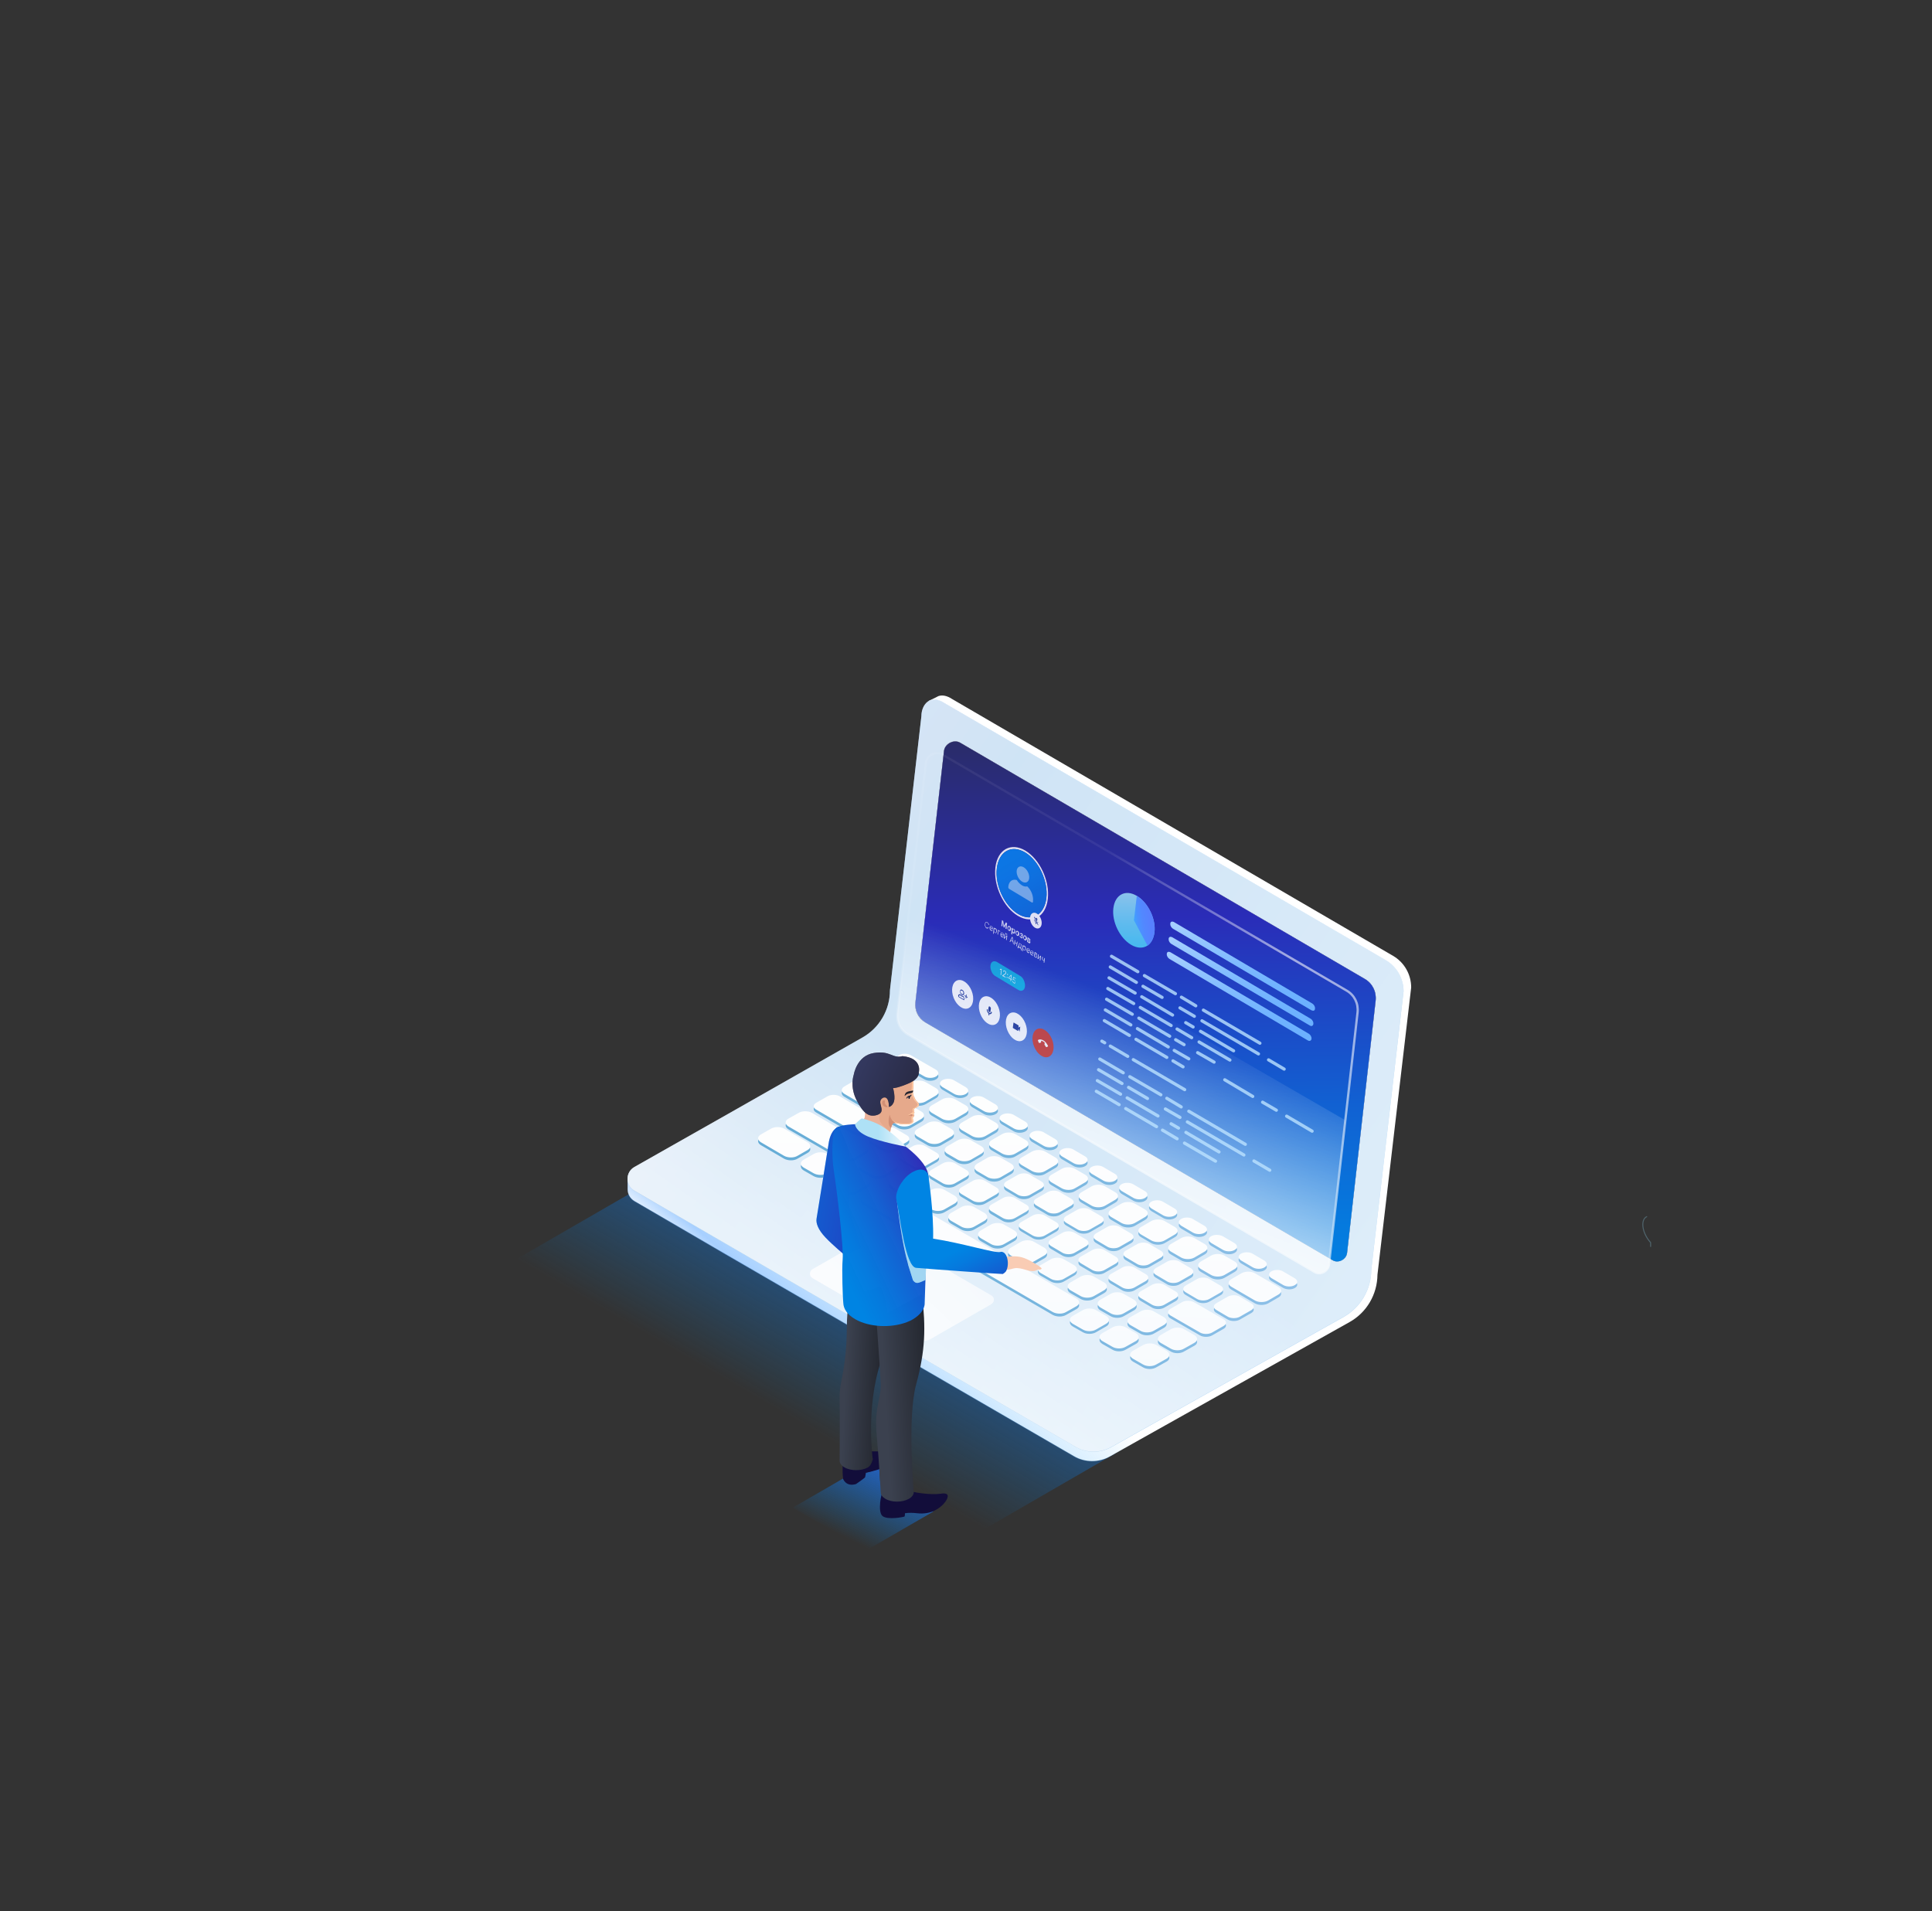 <svg width="940" height="930" viewBox="0 0 940 930" fill="none" xmlns="http://www.w3.org/2000/svg">
<rect x="0" y="0" width="940" height="930" fill="#333333" stroke="none"/>
<path d="M542.499 707.3L314.899 575.9L223.699 628.6L451.299 760L542.499 707.3Z" fill="url(#paint0_linear_508_5718)"/>
<path d="M677.798 465.1L463.198 340.1C460.598 338.4 458.398 338.1 456.598 338.7L451.598 341.2L453.598 340.9C452.498 342.4 451.898 344.4 451.898 346.5L435.898 484.2C435.898 493.7 430.798 502.5 422.498 507.2L359.398 543.1L307.998 572.4C307.398 572.7 306.898 573.1 306.498 573.6L305.398 573.5V578.7C305.398 580.9 306.498 583.1 308.698 584.4L522.498 708.5C527.898 711.7 534.698 711.7 540.098 708.6L656.598 643.3C664.998 638.6 670.098 629.8 670.198 620.2L686.598 480.5C686.598 474.2 683.298 468.3 677.798 465.1Z" fill="white"/>
<path d="M540.799 704.1C535.299 707.2 528.599 707.2 523.199 704L308.599 579.4C306.499 578.2 305.399 576.1 305.299 574V578.9C305.299 581.1 306.399 583.3 308.599 584.6L522.399 708.7C527.799 711.9 534.599 711.9 539.999 708.8L552.599 701.8V697.6L540.799 704.1Z" fill="url(#paint1_linear_508_5718)"/>
<path d="M624.398 555.9H592.998L624.398 574V555.9Z" fill="white"/>
<path d="M308.698 567.9L356.498 540.8L419.598 504.9C427.898 500.2 432.998 491.4 432.998 481.9L448.298 348.5C448.298 342.8 452.698 337.6 459.498 342.1L674.098 467.1C679.598 470.3 682.898 476.1 682.898 482.4L667.198 617.8C667.198 627.4 661.998 636.2 653.598 640.9L540.798 704.1C535.298 707.2 528.598 707.2 523.198 704L308.598 579.4C304.198 576.8 304.198 570.4 308.698 567.9Z" fill="url(#paint2_linear_508_5718)"/>
<g opacity="0.9">
<path opacity="0.7" d="M308.699 567.8L356.499 540.7L419.599 504.8C427.899 500.1 432.999 491.3 432.999 481.8L448.299 348.4C448.299 342.7 452.699 337.5 459.499 342L674.099 467C679.599 470.2 682.899 476 682.899 482.3L667.199 617.7C667.199 627.3 661.999 636.1 653.599 640.8L540.799 704C535.299 707.1 528.599 707.1 523.199 703.9L308.699 579.3C304.199 576.7 304.299 570.3 308.699 567.8Z" fill="white"/>
<path opacity="0.7" d="M432.698 485.6C431.498 493.6 426.698 500.8 419.598 504.8L356.498 540.7L308.698 567.8C304.198 570.3 304.198 576.7 308.598 579.3L523.098 703.9C528.498 707.1 535.298 707.1 540.698 704L653.498 640.8C660.998 636.6 665.898 629.1 666.898 620.8L432.698 485.6Z" fill="url(#paint3_linear_508_5718)"/>
</g>
<path d="M450.399 497.6L648.399 613.2C651.099 614.8 654.999 612.8 655.399 609.7L669.299 487C669.799 482.6 667.799 478.5 663.999 476.3L467.199 361.4C464.099 359.6 459.699 361.8 459.299 365.4L445.399 487.7C444.899 491.8 446.799 495.6 450.399 497.6Z" fill="url(#paint4_linear_508_5718)"/>
<path d="M459.298 365.4C459.698 361.8 464.098 359.6 467.198 361.4L663.998 476.3C667.798 478.5 669.798 482.6 669.298 487L655.398 609.7C654.998 612.9 651.098 614.9 648.398 613.2L450.398 497.6C446.898 495.5 444.998 491.7 445.398 487.6L459.298 365.4Z" fill="#F0F0F4"/>
<path d="M467.198 361.4L663.998 476.3C667.798 478.5 669.798 482.6 669.298 487L655.398 609.7C654.998 612.9 651.098 614.9 648.398 613.2L450.398 497.6C446.898 495.5 444.998 491.7 445.398 487.6L459.298 365.3C459.798 361.8 464.198 359.6 467.198 361.4Z" fill="url(#paint5_linear_508_5718)"/>
<path d="M437.5 514.8C435.9 515.7 436 517.1 437.5 518.1L449.8 525.2C451.4 526.1 453.9 526.1 455.4 525.2C457 524.3 456.9 522.9 455.4 521.9L443.1 514.8C441.6 513.9 439 513.9 437.5 514.8ZM458.5 526.9C456.9 527.8 457 529.2 458.5 530.2L464.3 533.6C465.9 534.5 468.4 534.5 469.9 533.6C471.5 532.7 471.5 531.3 469.9 530.3L464.1 526.9C462.5 526.1 460 526.1 458.5 526.9ZM473 535.4C471.4 536.3 471.5 537.7 473 538.7L478.8 542.1C480.4 543 482.9 543 484.4 542.1C486 541.2 485.9 539.8 484.4 538.8L478.6 535.4C477.1 534.5 474.6 534.5 473 535.4ZM487.5 543.8C485.9 544.7 486 546.1 487.5 547.1L493.3 550.5C494.9 551.4 497.4 551.4 498.9 550.5C500.5 549.6 500.4 548.2 498.9 547.2L493.1 543.8C491.6 542.9 489.1 542.9 487.5 543.8ZM502.1 552.3C500.5 553.2 500.6 554.6 502.1 555.6L507.9 559C509.5 559.9 512 559.9 513.5 559C515.1 558.1 515 556.7 513.5 555.7L507.7 552.3C506.1 551.4 503.6 551.4 502.1 552.3ZM516.6 560.7C515 561.6 515.1 563 516.6 564L522.4 567.4C524 568.3 526.5 568.3 528 567.4C529.6 566.5 529.5 565 528 564.1L522.2 560.7C520.7 559.8 518.2 559.8 516.6 560.7ZM531.1 569.2C529.5 570.1 529.6 571.5 531.1 572.5L536.9 575.9C538.5 576.8 541 576.8 542.5 575.9C544.1 575 544 573.5 542.5 572.6L536.7 569.2C535.2 568.3 532.7 568.3 531.1 569.2ZM545.7 577.6C544.1 578.5 544.2 579.9 545.7 580.9L551.5 584.3C553.1 585.2 555.6 585.2 557.1 584.3C558.7 583.4 558.6 581.9 557.1 581L551.3 577.6C549.7 576.7 547.2 576.7 545.7 577.6ZM560.2 586C558.6 586.9 558.7 588.3 560.2 589.3L566 592.7C567.6 593.6 570.1 593.6 571.6 592.7C573.2 591.8 573.1 590.3 571.6 589.4L565.8 586C564.3 585.2 561.7 585.2 560.2 586ZM574.7 594.5C573.1 595.4 573.2 596.8 574.7 597.8L580.5 601.2C582.1 602.1 584.6 602.1 586.1 601.2C587.7 600.3 587.6 598.9 586.1 597.9L580.3 594.5C578.8 593.6 576.3 593.6 574.7 594.5ZM589.3 602.9C587.7 603.8 587.8 605.2 589.3 606.2L595.1 609.6C596.7 610.5 599.2 610.5 600.7 609.6C602.3 608.7 602.2 607.3 600.7 606.3L594.9 602.9C593.3 602.1 590.8 602 589.3 602.9ZM603.8 611.4C602.2 612.3 602.3 613.7 603.8 614.7L609.6 618.1C611.2 619 613.7 619 615.2 618.1C616.8 617.2 616.7 615.8 615.2 614.8L609.4 611.4C607.9 610.5 605.3 610.5 603.8 611.4ZM618.6 620C617 620.9 617.1 622.4 618.6 623.3L624.4 626.7C626 627.6 628.5 627.6 630 626.7C631.6 625.8 631.5 624.4 630 623.4L624.2 620C622.7 619.1 620.2 619.1 618.6 620ZM424.4 522.3C422.6 523.3 422.6 525 424.4 526L429.4 528.9C431.2 529.9 434 529.9 435.8 528.9L440.8 526C442.6 525 442.6 523.3 440.8 522.3L435.8 519.4C434 518.4 431.2 518.4 429.4 519.4L424.4 522.3ZM443.9 537.3C445.7 538.3 448.5 538.3 450.3 537.3L455.3 534.4C457.1 533.4 457.1 531.7 455.3 530.7L450.3 527.8C448.5 526.8 445.7 526.8 443.9 527.8L438.9 530.7C437.1 531.7 437.1 533.4 438.9 534.4L443.9 537.3ZM453.4 539.2C451.6 540.2 451.6 541.9 453.4 542.9L458.4 545.8C460.2 546.8 463 546.8 464.8 545.8L469.8 542.9C471.6 541.9 471.6 540.2 469.8 539.2L464.8 536.3C463 535.3 460.2 535.3 458.4 536.3L453.4 539.2ZM468 547.6C466.2 548.6 466.2 550.3 468 551.3L473 554.2C474.8 555.2 477.6 555.2 479.4 554.2L484.4 551.3C486.2 550.3 486.2 548.6 484.4 547.6L479.4 544.7C477.6 543.7 474.8 543.7 473 544.7L468 547.6ZM499 559.8C500.8 558.8 500.8 557.1 499 556.1L494 553.2C492.2 552.2 489.4 552.2 487.6 553.2L482.6 556.1C480.8 557.1 480.8 558.8 482.6 559.8L487.6 562.7C489.4 563.7 492.2 563.8 494 562.7L499 559.8ZM513.5 568.3C515.3 567.3 515.3 565.6 513.5 564.6L508.5 561.7C506.7 560.7 503.9 560.7 502.1 561.7L497.1 564.6C495.3 565.6 495.3 567.3 497.1 568.3L502.1 571.2C503.9 572.2 506.7 572.3 508.5 571.2L513.5 568.3ZM528 576.7C529.8 575.7 529.8 574 528 573L523 570.1C521.2 569.1 518.4 569.1 516.6 570.1L511.6 573C509.8 574 509.8 575.7 511.6 576.7L516.6 579.6C518.4 580.6 521.2 580.7 523 579.6L528 576.7ZM542.6 585.2C544.4 584.2 544.4 582.5 542.6 581.5L537.6 578.6C535.8 577.6 533 577.6 531.2 578.6L526.2 581.5C524.4 582.5 524.4 584.2 526.2 585.2L531.2 588.1C533 589.1 535.8 589.1 537.6 588.1L542.6 585.2ZM557.1 593.6C558.9 592.6 558.9 590.9 557.1 589.9L552.1 587C550.3 586 547.5 586 545.7 587L540.7 589.9C538.9 590.9 538.9 592.6 540.7 593.6L545.7 596.5C547.5 597.5 550.3 597.5 552.1 596.5L557.1 593.6ZM571.6 602C573.4 601 573.4 599.3 571.6 598.3L566.6 595.4C564.8 594.4 562 594.4 560.2 595.4L555.2 598.3C553.4 599.3 553.4 601 555.2 602L560.2 604.9C562 605.9 564.8 605.9 566.6 604.9L571.6 602ZM569.7 606.7C567.9 607.7 567.9 609.4 569.7 610.4L574.7 613.3C576.5 614.3 579.3 614.3 581.1 613.3L586.1 610.4C587.9 609.4 587.9 607.7 586.1 606.7L581.1 603.8C579.3 602.8 576.5 602.8 574.7 603.8L569.7 606.7ZM600.7 618.9C602.5 617.9 602.5 616.2 600.7 615.2L595.7 612.3C593.9 611.3 591.1 611.3 589.3 612.3L584.3 615.2C582.5 616.2 582.5 617.9 584.3 618.9L589.3 621.8C591.1 622.8 593.9 622.8 595.7 621.8L600.7 618.9ZM622 631.3C623.8 630.3 623.8 628.6 622 627.6L610.5 620.9C608.7 619.9 605.9 619.9 604.1 620.9L599.1 623.8C597.3 624.8 597.3 626.5 599.1 627.5L610.6 634.2C612.4 635.2 615.2 635.2 617 634.2L622 631.3ZM410.9 530C409.1 531 409.1 532.7 410.9 533.7L422.4 540.4C424.2 541.4 427 541.4 428.8 540.4L433.8 537.5C435.6 536.5 435.6 534.8 433.8 533.8L422.3 527.1C420.5 526.1 417.7 526.1 415.9 527.1L410.9 530ZM431.8 542.2C430 543.2 430 544.9 431.8 545.9L436.8 548.8C438.6 549.8 441.4 549.8 443.2 548.8L448.2 545.9C450 544.9 450 543.2 448.2 542.2L443.2 539.3C441.4 538.3 438.6 538.2 436.8 539.3L431.8 542.2ZM451.4 557.3C453.2 558.3 456 558.3 457.8 557.3L462.8 554.4C464.6 553.4 464.6 551.7 462.8 550.7L457.8 547.8C456 546.8 453.2 546.8 451.4 547.8L446.4 550.7C444.6 551.7 444.6 553.4 446.4 554.4L451.4 557.3ZM465.9 565.7C467.7 566.7 470.5 566.7 472.3 565.7L477.3 562.8C479.1 561.8 479.1 560.1 477.3 559.1L472.3 556.2C470.5 555.2 467.7 555.2 465.9 556.2L460.9 559.1C459.1 560.1 459.1 561.8 460.9 562.8L465.9 565.7ZM486.9 564.7C485.1 563.7 482.3 563.7 480.5 564.7L475.5 567.6C473.7 568.6 473.7 570.3 475.5 571.3L480.5 574.2C482.3 575.2 485.1 575.2 486.9 574.2L491.9 571.3C493.7 570.3 493.7 568.6 491.9 567.6L486.9 564.7ZM501.1 573C499.5 572.1 496.9 572.1 495.3 573L489.7 576.2C488.1 577.1 488.1 578.6 489.7 579.5L495.3 582.8C496.9 583.7 499.5 583.7 501.1 582.8L506.7 579.6C508.3 578.7 508.3 577.2 506.7 576.3L501.1 573ZM515.6 581.4C514 580.5 511.4 580.5 509.8 581.4L504.2 584.6C502.6 585.5 502.6 587 504.2 587.9L509.8 591.2C511.4 592.1 514 592.1 515.6 591.2L521.2 588C522.8 587.1 522.8 585.6 521.2 584.7L515.6 581.4ZM530.2 589.8C528.6 588.9 526 588.9 524.4 589.8L518.8 593C517.2 593.9 517.2 595.4 518.8 596.3L524.4 599.6C526 600.5 528.6 600.5 530.2 599.6L535.8 596.4C537.4 595.5 537.4 594 535.8 593.1L530.2 589.8ZM544.7 598.3C543.1 597.4 540.5 597.4 538.9 598.3L533.3 601.5C531.7 602.4 531.7 603.9 533.3 604.8L538.9 608.1C540.5 609 543.1 609 544.7 608.1L550.3 604.9C551.9 604 551.9 602.5 550.3 601.6L544.7 598.3ZM559.2 606.7C557.6 605.8 555 605.8 553.4 606.7L547.8 609.9C546.2 610.8 546.2 612.3 547.8 613.2L553.4 616.5C555 617.4 557.6 617.4 559.2 616.5L564.8 613.3C566.4 612.4 566.4 610.9 564.8 610L559.2 606.7ZM568 625C569.6 625.9 572.2 625.9 573.8 625L579.4 621.8C581 620.9 581 619.4 579.4 618.5L573.8 615.2C572.2 614.3 569.6 614.3 568 615.2L562.4 618.4C560.8 619.3 560.8 620.8 562.4 621.7L568 625ZM582.5 633.4C584.1 634.3 586.7 634.3 588.3 633.4L593.9 630.2C595.5 629.3 595.5 627.8 593.9 626.9L588.3 623.6C586.7 622.7 584.1 622.7 582.5 623.6L576.9 626.8C575.3 627.7 575.3 629.2 576.9 630.1L582.5 633.4ZM608.8 638.9C610.4 638 610.4 636.5 608.8 635.6L603.2 632.3C601.6 631.4 599 631.4 597.4 632.3L591.8 635.5C590.2 636.4 590.2 637.9 591.8 638.8L597.4 642.1C599 643 601.6 643 603.2 642.1L608.8 638.9ZM397.1 538C395.5 538.9 395.5 540.4 397.1 541.3L415.3 551.9C416.9 552.8 419.5 552.8 421.1 551.9L426.7 548.7C428.3 547.8 428.3 546.3 426.7 545.4L408.5 534.8C406.9 533.9 404.3 533.9 402.7 534.8L397.1 538ZM424.2 553.7C422.6 554.6 422.6 556.1 424.2 557L429.8 560.3C431.4 561.2 434 561.2 435.6 560.3L441.2 557.1C442.8 556.2 442.8 554.7 441.2 553.8L435.6 550.5C434 549.6 431.4 549.6 429.8 550.5L424.2 553.7ZM438.7 562.1C437.1 563 437.1 564.5 438.7 565.4L444.3 568.7C445.9 569.6 448.5 569.6 450.1 568.7L455.7 565.5C457.3 564.6 457.3 563.1 455.7 562.2L450.1 558.9C448.5 558 445.9 558 444.3 558.9L438.7 562.1ZM453.2 570.6C451.6 571.5 451.6 573 453.2 573.9L458.8 577.2C460.4 578.1 463 578.1 464.6 577.2L470.2 574C471.8 573.1 471.8 571.6 470.2 570.7L464.6 567.4C463 566.5 460.4 566.5 458.8 567.4L453.2 570.6ZM473.4 585.7C475 586.6 477.6 586.6 479.2 585.7L484.8 582.5C486.4 581.6 486.4 580.1 484.8 579.2L479.2 575.9C477.6 575 475 575 473.4 575.9L467.8 579.1C466.2 580 466.2 581.5 467.8 582.4L473.4 585.7ZM487.9 594.1C489.5 595 492.1 595 493.7 594.1L499.3 590.9C500.9 590 500.9 588.5 499.3 587.6L493.7 584.3C492.1 583.4 489.5 583.4 487.9 584.3L482.3 587.5C480.7 588.4 480.7 589.9 482.3 590.8L487.9 594.1ZM502.5 602.5C504.1 603.4 506.7 603.4 508.3 602.5L513.9 599.3C515.5 598.4 515.5 596.9 513.9 596L508.3 592.7C506.7 591.8 504.1 591.8 502.5 592.7L496.9 595.9C495.3 596.8 495.3 598.3 496.9 599.2L502.5 602.5ZM517 611C518.6 611.9 521.2 611.9 522.8 611L528.4 607.8C530 606.9 530 605.4 528.4 604.5L522.8 601.2C521.2 600.3 518.6 600.3 517 601.2L511.4 604.4C509.8 605.3 509.8 606.8 511.4 607.7L517 611ZM531.5 619.4C533.1 620.3 535.7 620.3 537.3 619.4L542.9 616.2C544.5 615.3 544.5 613.8 542.9 612.9L537.3 609.6C535.7 608.7 533.1 608.7 531.5 609.6L525.9 612.8C524.3 613.7 524.3 615.2 525.9 616.1L531.5 619.4ZM546.1 627.9C547.7 628.8 550.3 628.8 551.9 627.9L557.5 624.7C559.1 623.8 559.1 622.3 557.5 621.4L551.9 618.1C550.3 617.2 547.7 617.2 546.1 618.1L540.5 621.3C538.9 622.2 538.9 623.7 540.5 624.6L546.1 627.9ZM555 629.7C553.4 630.6 553.4 632.1 555 633L560.6 636.3C562.2 637.2 564.8 637.2 566.4 636.3L572 633.1C573.6 632.2 573.6 630.7 572 629.8L566.4 626.5C564.8 625.6 562.2 625.6 560.6 626.5L555 629.7ZM595.3 646.6C596.9 645.7 596.9 644.2 595.3 643.3L580.9 635C579.3 634.1 576.7 634.1 575.1 635L569.5 638.2C567.9 639.1 567.9 640.6 569.5 641.5L583.9 649.8C585.5 650.7 588.1 650.7 589.7 649.8L595.3 646.6ZM383.6 545.7C381.8 546.7 381.8 548.4 383.6 549.5L409.5 564.5C411.3 565.5 414.2 565.6 416.1 564.5L421 561.7C422.8 560.7 422.8 559 421 557.9L395.1 542.9C393.3 541.9 390.4 541.8 388.6 542.9L383.6 545.7ZM419.1 566.3C417.3 567.3 417.3 569 419.1 570.1L424 572.9C425.8 574 428.7 574 430.5 572.9L435.4 570.1C437.2 569.1 437.2 567.4 435.4 566.3L430.5 563.5C428.7 562.4 425.8 562.4 424 563.5L419.1 566.3ZM433.6 574.7C431.8 575.7 431.8 577.4 433.6 578.5L438.5 581.3C440.3 582.4 443.2 582.4 445.1 581.3L450 578.5C451.8 577.5 451.8 575.8 450 574.7L445.1 571.9C443.3 570.8 440.4 570.8 438.6 571.9L433.6 574.7ZM448.2 583.2C446.4 584.2 446.4 585.9 448.2 587L453.1 589.8C454.9 590.9 457.8 590.9 459.6 589.8L464.5 587C466.3 586 466.3 584.3 464.5 583.2L459.6 580.4C457.8 579.3 454.9 579.3 453.1 580.4L448.2 583.2ZM462.7 591.6C460.9 592.6 460.9 594.3 462.7 595.4L467.6 598.2C469.4 599.3 472.3 599.3 474.1 598.2L479 595.4C480.8 594.4 480.8 592.7 479 591.6L474.1 588.8C472.3 587.7 469.4 587.7 467.6 588.8L462.7 591.6ZM477.2 600.1C475.4 601.1 475.4 602.8 477.2 603.9L482.1 606.7C483.9 607.8 486.8 607.8 488.6 606.7L493.5 603.9C495.3 602.9 495.3 601.2 493.5 600.1L488.6 597.3C486.8 596.2 483.9 596.2 482 597.3L477.2 600.1ZM491.8 608.5C490 609.5 490 611.2 491.8 612.3L496.7 615.1C498.5 616.2 501.4 616.2 503.2 615.1L508.1 612.3C509.9 611.3 509.9 609.6 508.1 608.5L503.2 605.7C501.4 604.6 498.5 604.6 496.6 605.7L491.8 608.5ZM506.3 616.9C504.5 617.9 504.5 619.6 506.3 620.7L511.2 623.5C513 624.6 515.9 624.6 517.7 623.5L522.6 620.7C524.4 619.7 524.4 618 522.6 616.9L517.7 614.1C515.9 613 513 613 511.1 614.1L506.3 616.9ZM520.8 625.4C519 626.4 519 628.1 520.8 629.2L525.7 632C527.5 633.1 530.4 633.1 532.3 632L537.2 629.2C539 628.2 539 626.5 537.2 625.4L532.3 622.6C530.5 621.5 527.6 621.5 525.7 622.6L520.8 625.4ZM535.4 633.8C533.6 634.8 533.6 636.5 535.4 637.6L540.3 640.4C542.1 641.5 545 641.5 546.8 640.4L551.7 637.6C553.5 636.6 553.5 634.9 551.7 633.8L546.8 631C545 629.9 542.1 629.9 540.3 631L535.4 633.8ZM549.9 642.3C548.1 643.3 548.1 645 549.9 646.1L554.8 648.9C556.6 650 559.5 650 561.4 648.9L566.3 646.1C568.1 645.1 568.1 643.4 566.3 642.3L561.4 639.5C559.6 638.4 556.7 638.4 554.9 639.5L549.9 642.3ZM581.1 654.8C582.9 653.8 582.9 652.1 581.1 651L576.2 648.2C574.4 647.1 571.5 647.1 569.6 648.2L564.7 651C562.9 652 562.9 653.7 564.7 654.8L569.6 657.6C571.4 658.7 574.3 658.7 576.1 657.6L581.1 654.8ZM392.9 561C394.7 560 394.7 558.3 392.9 557.2L381.6 550.6C379.8 549.6 376.9 549.5 375.1 550.6L370.2 553.4C368.4 554.4 368.4 556.1 370.2 557.2L381.5 563.8C383.3 564.8 386.2 564.9 388 563.8L392.9 561ZM407.4 569.5C409.2 568.5 409.2 566.8 407.4 565.7L402.5 562.9C400.7 561.8 397.8 561.8 395.9 562.9L391 565.7C389.2 566.7 389.2 568.4 391 569.5L395.9 572.3C397.7 573.3 400.6 573.4 402.4 572.3L407.4 569.5ZM421.9 577.9C423.7 576.9 423.7 575.2 421.9 574.1L417 571.3C415.2 570.2 412.3 570.2 410.5 571.3L405.6 574.1C403.8 575.1 403.8 576.8 405.6 577.9L410.5 580.7C412.3 581.7 415.2 581.8 417 580.7L421.9 577.9ZM523.7 637C525.5 636 525.5 634.3 523.7 633.2L431.6 579.7C429.8 578.6 426.9 578.6 425 579.7L420.1 582.5C418.3 583.5 418.3 585.2 420.1 586.3L512.2 639.8C514 640.8 516.9 640.9 518.7 639.8L523.7 637ZM538.2 645.4C540 644.4 540 642.7 538.2 641.6L533.3 638.8C531.5 637.7 528.6 637.7 526.8 638.8L521.9 641.6C520.1 642.6 520.1 644.3 521.9 645.4L526.8 648.2C528.6 649.3 531.5 649.3 533.3 648.2L538.2 645.4ZM552.7 653.9C554.5 652.9 554.5 651.2 552.7 650.1L547.8 647.3C546 646.2 543.1 646.2 541.2 647.3L536.3 650.1C534.5 651.1 534.5 652.8 536.3 653.9L541.2 656.7C543 657.8 545.9 657.8 547.7 656.7L552.7 653.9ZM567.6 662.5C569.4 661.5 569.4 659.8 567.6 658.7L562.7 655.9C560.9 654.8 558 654.8 556.1 655.9L551.2 658.7C549.4 659.7 549.4 661.4 551.2 662.5L556.1 665.3C557.9 666.4 560.8 666.4 562.6 665.3L567.6 662.5Z" fill="url(#paint6_linear_508_5718)"/>
<path d="M395.3 621.9L446.7 651.7C448.5 652.7 450.7 652.7 452.5 651.7L482.3 634.6C484 633.6 484 631.2 482.3 630.3L430.8 600.4C429.1 599.4 427 599.4 425.3 600.4L395.4 617.5C393.7 618.5 393.6 620.9 395.3 621.9Z" fill="url(#paint7_linear_508_5718)"/>
<path d="M437.5 513.4C435.9 514.3 436 515.7 437.5 516.7L449.8 523.8C451.4 524.7 453.9 524.7 455.4 523.8C457 522.9 456.9 521.5 455.4 520.5L443.1 513.4C441.6 512.5 439 512.5 437.5 513.4ZM458.5 525.6C456.9 526.5 457 527.9 458.5 528.9L464.3 532.3C465.9 533.2 468.4 533.2 469.9 532.3C471.5 531.4 471.5 530 469.9 529L464.1 525.6C462.5 524.7 460 524.7 458.5 525.6ZM473 534C471.4 534.9 471.5 536.3 473 537.3L478.8 540.7C480.4 541.6 482.9 541.6 484.4 540.7C486 539.8 485.9 538.4 484.4 537.4L478.6 534C477.1 533.1 474.6 533.1 473 534ZM487.5 542.4C485.9 543.3 486 544.7 487.5 545.7L493.3 549.1C494.9 550 497.4 550 498.9 549.1C500.5 548.2 500.4 546.8 498.9 545.8L493.1 542.4C491.6 541.6 489.1 541.5 487.5 542.4ZM502.1 550.9C500.5 551.8 500.6 553.2 502.1 554.2L507.9 557.6C509.5 558.5 512 558.5 513.5 557.6C515.1 556.7 515 555.3 513.5 554.3L507.7 550.9C506.1 550 503.6 550 502.1 550.9ZM516.6 559.3C515 560.2 515.1 561.6 516.6 562.6L522.4 566C524 566.9 526.5 566.9 528 566C529.6 565.1 529.5 563.6 528 562.7L522.2 559.3C520.7 558.4 518.2 558.4 516.6 559.3ZM531.1 567.8C529.5 568.7 529.6 570.1 531.1 571.1L536.9 574.5C538.5 575.4 541 575.4 542.5 574.5C544.1 573.6 544 572.1 542.5 571.2L536.7 567.8C535.2 566.9 532.7 566.9 531.1 567.8ZM545.7 576.2C544.1 577.1 544.2 578.5 545.7 579.5L551.5 582.9C553.1 583.8 555.6 583.8 557.1 582.9C558.7 582 558.6 580.5 557.1 579.6L551.3 576.2C549.7 575.3 547.2 575.3 545.7 576.2ZM560.2 584.7C558.6 585.6 558.7 587 560.2 588L566 591.4C567.6 592.3 570.1 592.3 571.6 591.4C573.2 590.5 573.1 589 571.6 588.1L565.8 584.7C564.3 583.8 561.8 583.8 560.2 584.7ZM574.7 593.1C573.1 594 573.2 595.4 574.7 596.4L580.5 599.8C582.1 600.7 584.6 600.7 586.1 599.8C587.7 598.9 587.6 597.5 586.1 596.5L580.3 593.1C578.8 592.2 576.3 592.2 574.7 593.1ZM589.3 601.5C587.7 602.4 587.8 603.8 589.3 604.8L595.1 608.2C596.7 609.1 599.2 609.1 600.7 608.2C602.3 607.3 602.2 605.9 600.7 604.9L594.9 601.5C593.3 600.7 590.8 600.6 589.3 601.5ZM603.8 610C602.2 610.9 602.3 612.3 603.8 613.3L609.6 616.7C611.2 617.6 613.7 617.6 615.2 616.7C616.8 615.8 616.7 614.4 615.2 613.4L609.4 610C607.9 609.1 605.4 609.1 603.8 610ZM618.6 618.6C617 619.5 617.1 621 618.6 621.9L624.4 625.3C626 626.2 628.5 626.2 630 625.3C631.6 624.4 631.5 623 630 622L624.2 618.6C622.7 617.7 620.2 617.7 618.6 618.6ZM424.4 520.9C422.6 521.9 422.6 523.6 424.4 524.6L429.4 527.5C431.2 528.5 434 528.5 435.8 527.5L440.8 524.6C442.6 523.6 442.6 521.9 440.8 520.9L435.8 518C434 517 431.2 517 429.4 518L424.4 520.9ZM443.9 536C445.7 537 448.5 537 450.3 536L455.3 533.1C457.1 532.1 457.1 530.4 455.3 529.4L450.3 526.5C448.5 525.5 445.7 525.5 443.9 526.5L438.9 529.4C437.1 530.4 437.1 532.1 438.9 533.1L443.9 536ZM453.4 537.8C451.6 538.8 451.6 540.5 453.4 541.5L458.4 544.4C460.2 545.4 463 545.4 464.8 544.4L469.8 541.5C471.6 540.5 471.6 538.8 469.8 537.8L464.8 534.9C463 533.9 460.2 533.9 458.4 534.9L453.4 537.8ZM468 546.2C466.2 547.2 466.2 548.9 468 549.9L473 552.8C474.8 553.8 477.6 553.8 479.4 552.8L484.4 549.9C486.2 548.9 486.2 547.2 484.4 546.2L479.4 543.3C477.6 542.3 474.8 542.3 473 543.3L468 546.2ZM499 558.4C500.8 557.4 500.8 555.7 499 554.7L494 551.8C492.2 550.8 489.4 550.8 487.6 551.8L482.6 554.7C480.8 555.7 480.8 557.4 482.6 558.4L487.6 561.3C489.4 562.3 492.2 562.4 494 561.3L499 558.4ZM513.5 566.9C515.3 565.9 515.3 564.2 513.5 563.2L508.5 560.3C506.7 559.3 503.9 559.3 502.1 560.3L497.1 563.2C495.3 564.2 495.3 565.9 497.1 566.9L502.1 569.8C503.9 570.8 506.7 570.9 508.5 569.8L513.5 566.9ZM528 575.3C529.8 574.3 529.8 572.6 528 571.6L523 568.7C521.2 567.7 518.4 567.7 516.6 568.7L511.6 571.6C509.8 572.6 509.8 574.3 511.6 575.3L516.6 578.2C518.4 579.2 521.2 579.3 523 578.2L528 575.3ZM542.6 583.8C544.4 582.8 544.4 581.1 542.6 580.1L537.6 577.2C535.8 576.2 533 576.2 531.2 577.2L526.2 580.1C524.4 581.1 524.4 582.8 526.2 583.8L531.2 586.7C533 587.7 535.8 587.7 537.6 586.7L542.6 583.8ZM557.1 592.2C558.9 591.2 558.9 589.5 557.1 588.5L552.1 585.6C550.3 584.6 547.5 584.6 545.7 585.6L540.7 588.5C538.9 589.5 538.9 591.2 540.7 592.2L545.7 595.1C547.5 596.1 550.3 596.1 552.1 595.1L557.1 592.2ZM571.6 600.7C573.4 599.7 573.4 598 571.6 597L566.6 594.1C564.8 593.1 562 593.1 560.2 594.1L555.2 597C553.4 598 553.4 599.7 555.2 600.7L560.2 603.6C562 604.6 564.8 604.6 566.6 603.6L571.6 600.7ZM569.7 605.3C567.9 606.3 567.9 608 569.7 609L574.7 611.9C576.5 612.9 579.3 612.9 581.1 611.9L586.1 609C587.9 608 587.9 606.3 586.1 605.3L581.1 602.4C579.3 601.4 576.5 601.4 574.7 602.4L569.7 605.3ZM600.7 617.5C602.5 616.5 602.5 614.8 600.7 613.8L595.7 610.9C593.9 609.9 591.1 609.9 589.3 610.9L584.3 613.8C582.5 614.8 582.5 616.5 584.3 617.5L589.3 620.4C591.1 621.4 593.9 621.4 595.7 620.4L600.7 617.5ZM622 629.9C623.8 628.9 623.8 627.2 622 626.2L610.5 619.5C608.7 618.5 605.9 618.5 604.1 619.5L599.1 622.4C597.3 623.4 597.3 625.1 599.1 626.1L610.6 632.8C612.4 633.8 615.2 633.8 617 632.8L622 629.9ZM410.9 528.6C409.1 529.6 409.1 531.3 410.9 532.3L422.4 539C424.2 540 427 540 428.8 539L433.8 536.1C435.6 535.1 435.6 533.4 433.8 532.4L422.3 525.7C420.5 524.7 417.7 524.7 415.9 525.7L410.9 528.6ZM431.8 540.8C430 541.8 430 543.5 431.8 544.5L436.8 547.4C438.6 548.4 441.4 548.4 443.2 547.4L448.2 544.5C450 543.5 450 541.8 448.2 540.8L443.2 537.9C441.4 536.9 438.6 536.8 436.8 537.9L431.8 540.8ZM451.4 555.9C453.2 556.9 456 556.9 457.8 555.9L462.8 553C464.6 552 464.6 550.3 462.8 549.3L457.8 546.4C456 545.4 453.2 545.4 451.4 546.4L446.4 549.3C444.6 550.3 444.6 552 446.4 553L451.4 555.9ZM466 564.3C467.8 565.3 470.6 565.3 472.4 564.3L477.4 561.4C479.2 560.4 479.2 558.7 477.4 557.7L472.4 554.8C470.6 553.8 467.8 553.8 466 554.8L461 557.7C459.2 558.7 459.2 560.4 461 561.4L466 564.3ZM486.9 563.3C485.1 562.3 482.3 562.3 480.5 563.3L475.5 566.2C473.7 567.2 473.7 568.9 475.5 569.9L480.5 572.8C482.3 573.8 485.1 573.8 486.9 572.8L491.9 569.9C493.7 568.9 493.7 567.2 491.9 566.2L486.9 563.3ZM501.1 571.6C499.5 570.7 496.9 570.7 495.3 571.6L489.7 574.8C488.1 575.7 488.1 577.2 489.7 578.1L495.3 581.4C496.9 582.3 499.5 582.3 501.1 581.4L506.7 578.2C508.3 577.3 508.3 575.8 506.7 574.9L501.1 571.6ZM515.6 580C514 579.1 511.4 579.1 509.8 580L504.2 583.2C502.6 584.1 502.6 585.6 504.2 586.5L509.8 589.8C511.4 590.7 514 590.7 515.6 589.8L521.2 586.6C522.8 585.7 522.8 584.2 521.2 583.3L515.6 580ZM530.2 588.5C528.6 587.6 526 587.6 524.4 588.5L518.8 591.7C517.2 592.6 517.2 594.1 518.8 595L524.4 598.3C526 599.2 528.6 599.2 530.2 598.3L535.8 595.1C537.4 594.2 537.4 592.7 535.8 591.8L530.2 588.5ZM544.7 596.9C543.1 596 540.5 596 538.9 596.9L533.3 600.1C531.7 601 531.7 602.5 533.3 603.4L538.9 606.7C540.5 607.6 543.1 607.6 544.7 606.7L550.3 603.5C551.9 602.6 551.9 601.1 550.3 600.2L544.7 596.9ZM559.2 605.3C557.6 604.4 555 604.4 553.4 605.3L547.8 608.5C546.2 609.4 546.2 610.9 547.8 611.8L553.4 615.1C555 616 557.6 616 559.2 615.1L564.8 611.9C566.4 611 566.4 609.5 564.8 608.6L559.2 605.3ZM568 623.6C569.6 624.5 572.2 624.5 573.8 623.6L579.4 620.4C581 619.5 581 618 579.4 617.1L573.8 613.8C572.2 612.9 569.6 612.9 568 613.8L562.4 617C560.8 617.9 560.8 619.4 562.4 620.3L568 623.6ZM582.5 632.1C584.1 633 586.7 633 588.3 632.1L593.9 628.9C595.5 628 595.5 626.5 593.9 625.6L588.3 622.3C586.7 621.4 584.1 621.4 582.5 622.3L576.9 625.5C575.3 626.4 575.3 627.9 576.9 628.8L582.5 632.1ZM608.8 637.5C610.4 636.6 610.4 635.1 608.8 634.2L603.2 630.9C601.6 630 599 630 597.4 630.9L591.8 634.1C590.2 635 590.2 636.5 591.8 637.4L597.4 640.7C599 641.6 601.6 641.6 603.2 640.7L608.8 637.5ZM397.1 536.6C395.5 537.5 395.5 539 397.1 539.9L415.3 550.5C416.9 551.4 419.5 551.4 421.1 550.5L426.7 547.3C428.3 546.4 428.3 544.9 426.7 544L408.5 533.4C406.9 532.5 404.3 532.5 402.7 533.4L397.1 536.6ZM424.2 552.3C422.6 553.2 422.6 554.7 424.2 555.6L429.8 558.9C431.4 559.8 434 559.8 435.6 558.9L441.2 555.7C442.8 554.8 442.8 553.3 441.2 552.4L435.6 549.1C434 548.2 431.4 548.2 429.8 549.1L424.2 552.3ZM438.7 560.8C437.1 561.7 437.1 563.2 438.7 564.1L444.3 567.4C445.9 568.3 448.5 568.3 450.1 567.4L455.7 564.2C457.3 563.3 457.3 561.8 455.7 560.9L450.1 557.6C448.5 556.7 445.9 556.7 444.3 557.6L438.7 560.8ZM453.2 569.2C451.6 570.1 451.6 571.6 453.2 572.5L458.8 575.8C460.4 576.7 463 576.7 464.6 575.8L470.2 572.6C471.8 571.7 471.8 570.2 470.2 569.3L464.6 566C463 565.1 460.4 565.1 458.8 566L453.2 569.2ZM473.4 584.3C475 585.2 477.6 585.2 479.2 584.3L484.8 581.1C486.4 580.2 486.4 578.7 484.8 577.8L479.2 574.5C477.6 573.6 475 573.6 473.4 574.5L467.8 577.7C466.2 578.6 466.2 580.1 467.8 581L473.4 584.3ZM488 592.7C489.6 593.6 492.2 593.6 493.8 592.7L499.4 589.5C501 588.6 501 587.1 499.4 586.2L493.8 582.9C492.2 582 489.6 582 488 582.9L482.4 586.1C480.8 587 480.8 588.5 482.4 589.4L488 592.7ZM502.5 601.2C504.1 602.1 506.7 602.1 508.3 601.2L513.9 598C515.5 597.1 515.5 595.6 513.9 594.7L508.3 591.4C506.7 590.5 504.1 590.5 502.5 591.4L496.9 594.6C495.3 595.5 495.3 597 496.9 597.9L502.5 601.2ZM517 609.6C518.6 610.5 521.2 610.5 522.8 609.6L528.4 606.4C530 605.5 530 604 528.4 603.1L522.8 599.8C521.2 598.9 518.6 598.9 517 599.8L511.4 603C509.8 603.9 509.8 605.4 511.4 606.3L517 609.6ZM531.5 618C533.1 618.9 535.7 618.9 537.3 618L542.9 614.8C544.5 613.9 544.5 612.4 542.9 611.5L537.3 608.2C535.7 607.3 533.1 607.3 531.5 608.2L525.9 611.4C524.3 612.3 524.3 613.8 525.9 614.7L531.5 618ZM546.1 626.5C547.7 627.4 550.3 627.4 551.9 626.5L557.5 623.3C559.1 622.4 559.1 620.9 557.5 620L551.9 616.7C550.3 615.8 547.7 615.8 546.1 616.7L540.5 619.9C538.9 620.8 538.9 622.3 540.5 623.2L546.1 626.5ZM555 628.3C553.4 629.2 553.4 630.7 555 631.6L560.6 634.9C562.2 635.8 564.8 635.8 566.4 634.9L572 631.7C573.6 630.8 573.6 629.3 572 628.4L566.4 625.1C564.8 624.2 562.2 624.2 560.6 625.1L555 628.3ZM595.3 645.2C596.9 644.3 596.9 642.8 595.3 641.9L580.9 633.6C579.3 632.7 576.7 632.7 575.1 633.6L569.5 636.8C567.9 637.7 567.9 639.2 569.5 640.1L583.9 648.4C585.5 649.3 588.1 649.3 589.7 648.4L595.3 645.2ZM383.6 544.3C381.8 545.3 381.8 547 383.6 548.1L409.5 563.1C411.3 564.1 414.2 564.2 416.1 563.1L421 560.3C422.8 559.3 422.8 557.6 421 556.5L395.1 541.5C393.3 540.5 390.4 540.4 388.6 541.5L383.6 544.3ZM419.1 564.9C417.3 565.9 417.3 567.6 419.1 568.7L424 571.5C425.8 572.6 428.7 572.6 430.5 571.5L435.4 568.7C437.2 567.7 437.2 566 435.4 564.9L430.5 562.1C428.7 561 425.8 561 424 562.1L419.1 564.9ZM433.6 573.3C431.8 574.3 431.8 576 433.6 577.1L438.5 579.9C440.3 581 443.2 581 445.1 579.9L450 577.1C451.8 576.1 451.8 574.4 450 573.3L445.1 570.5C443.3 569.4 440.4 569.4 438.6 570.5L433.6 573.3ZM448.2 581.8C446.4 582.8 446.4 584.5 448.2 585.6L453.1 588.4C454.9 589.5 457.8 589.5 459.6 588.4L464.5 585.6C466.3 584.6 466.3 582.9 464.5 581.8L459.6 579C457.8 577.9 454.9 577.9 453.1 579L448.2 581.8ZM462.7 590.2C460.9 591.2 460.9 592.9 462.7 594L467.6 596.8C469.4 597.9 472.3 597.9 474.1 596.8L479 594C480.8 593 480.8 591.3 479 590.2L474.1 587.4C472.3 586.3 469.4 586.3 467.6 587.4L462.7 590.2ZM477.2 598.7C475.4 599.7 475.4 601.4 477.2 602.5L482.1 605.3C483.9 606.4 486.8 606.4 488.6 605.3L493.5 602.5C495.3 601.5 495.3 599.8 493.5 598.7L488.6 595.9C486.8 594.8 483.9 594.8 482 595.9L477.2 598.7ZM491.8 607.1C490 608.1 490 609.8 491.8 610.9L496.7 613.7C498.5 614.8 501.4 614.8 503.2 613.7L508.1 610.9C509.9 609.9 509.9 608.2 508.1 607.1L503.2 604.3C501.4 603.2 498.5 603.2 496.6 604.3L491.8 607.1ZM506.3 615.6C504.5 616.6 504.5 618.3 506.3 619.4L511.2 622.2C513 623.3 515.9 623.3 517.7 622.2L522.6 619.4C524.4 618.4 524.4 616.7 522.6 615.6L517.7 612.8C515.9 611.7 513 611.7 511.1 612.8L506.3 615.6ZM520.8 624C519 625 519 626.7 520.8 627.8L525.7 630.6C527.5 631.7 530.4 631.7 532.3 630.6L537.2 627.8C539 626.8 539 625.1 537.2 624L532.3 621.2C530.5 620.1 527.6 620.1 525.7 621.2L520.8 624ZM535.4 632.4C533.6 633.4 533.6 635.1 535.4 636.2L540.3 639C542.1 640.1 545 640.1 546.8 639L551.7 636.2C553.5 635.2 553.5 633.5 551.7 632.4L546.8 629.6C545 628.5 542.1 628.5 540.3 629.6L535.4 632.4ZM549.9 640.9C548.1 641.9 548.1 643.6 549.9 644.7L554.8 647.5C556.6 648.6 559.5 648.6 561.4 647.5L566.3 644.7C568.1 643.7 568.1 642 566.3 640.9L561.4 638.1C559.6 637 556.7 637 554.9 638.1L549.9 640.9ZM581.1 653.4C582.9 652.4 582.9 650.7 581.1 649.6L576.2 646.8C574.4 645.7 571.5 645.7 569.6 646.8L564.7 649.6C562.9 650.6 562.9 652.3 564.7 653.4L569.6 656.2C571.4 657.3 574.3 657.3 576.1 656.2L581.1 653.4ZM392.9 559.6C394.7 558.6 394.7 556.9 392.9 555.8L381.6 549.2C379.8 548.2 376.9 548.1 375.1 549.2L370.2 552C368.4 553 368.4 554.7 370.2 555.8L381.5 562.4C383.3 563.4 386.2 563.5 388 562.4L392.9 559.6ZM407.4 568.1C409.2 567.1 409.2 565.4 407.4 564.3L402.5 561.5C400.7 560.4 397.8 560.4 395.9 561.5L391 564.3C389.2 565.3 389.2 567 391 568.1L395.9 570.9C397.7 571.9 400.6 572 402.4 570.9L407.4 568.1ZM421.9 576.5C423.7 575.5 423.7 573.8 421.9 572.7L417 569.9C415.2 568.8 412.3 568.8 410.5 569.9L405.6 572.7C403.8 573.7 403.8 575.4 405.6 576.5L410.5 579.3C412.3 580.3 415.2 580.4 417 579.3L421.9 576.5ZM523.7 635.6C525.5 634.6 525.5 632.9 523.7 631.8L431.6 578.3C429.8 577.2 426.9 577.2 425 578.3L420.1 581.1C418.3 582.1 418.3 583.8 420.1 584.9L512.2 638.4C514 639.4 516.9 639.5 518.7 638.4L523.7 635.6ZM538.2 644.1C540 643.1 540 641.4 538.2 640.3L533.3 637.5C531.5 636.4 528.6 636.4 526.8 637.5L521.9 640.3C520.1 641.3 520.1 643 521.9 644.1L526.8 646.9C528.6 648 531.5 648 533.3 646.9L538.2 644.1ZM552.7 652.5C554.5 651.5 554.5 649.8 552.7 648.7L547.8 645.9C546 644.8 543.1 644.8 541.2 645.9L536.3 648.7C534.5 649.7 534.5 651.4 536.3 652.5L541.2 655.3C543 656.4 545.9 656.4 547.7 655.3L552.7 652.5ZM567.6 661.1C569.4 660.1 569.4 658.4 567.6 657.3L562.7 654.5C560.9 653.4 558 653.4 556.1 654.5L551.2 657.3C549.4 658.3 549.4 660 551.2 661.1L556.1 663.9C557.9 665 560.8 665 562.6 663.9L567.6 661.1Z" fill="url(#paint8_linear_508_5718)"/>
<path d="M454.099 735.5L421.599 754.3L385.699 733.6L418.199 714.8L421.299 716.6L427.799 714.7L428.199 720.5L454.099 735.5Z" fill="url(#paint9_linear_508_5718)"/>
<path d="M486.399 616.4C489.399 619.3 492.399 616.9 494.699 617C496.999 617.1 498.599 617.8 500.599 618.3C503.599 619 504.899 617.7 504.899 617.7C504.899 617.7 506.799 618.1 506.799 617.1C506.799 616.9 503.699 614.7 501.099 613.4C497.199 611.4 495.199 611.1 490.699 611.4C485.199 611.7 485.299 610.8 485.299 610.8L486.399 616.4Z" fill="#F9CCB4"/>
<path d="M412.998 587.6C413.298 578.5 413.598 570.2 413.598 566.7C413.598 557 407.998 548.3 407.998 548.3C407.998 548.3 404.098 549.1 403.098 556.8C403.098 556.8 397.698 590.7 397.298 592.9C396.898 595.1 397.998 598.3 401.598 602.1C405.198 605.9 410.998 610.7 410.998 610.7L418.998 607.2L412.998 587.6Z" fill="url(#paint10_linear_508_5718)"/>
<path d="M412.998 587.6C413.298 578.5 413.598 570.2 413.598 566.7C413.598 557 407.998 548.3 407.998 548.3C407.998 548.3 404.098 549.1 403.098 556.8C403.098 556.8 397.698 590.7 397.298 592.9C396.898 595.1 397.998 598.3 401.598 602.1C405.198 605.9 410.998 610.7 410.998 610.7L418.998 607.2L412.998 587.6Z" fill="url(#paint11_linear_508_5718)"/>
<path d="M421 542C421.1 544.2 419.1 547.4 419 547.6L433.1 555.5C433.3 554.5 433.6 553.3 433.9 552.3L433 552.1C433 552.1 433.2 548.6 434.2 546.9C434.4 546.5 435 546.3 435.4 546.4C437.4 546.8 439.9 547.3 441.6 547H441.8C443.6 546.9 444.3 546.1 444.3 545.6C444.3 545.2 444.1 544.6 444.1 544.2C444.1 544.1 444.1 544 444.1 544C444.1 543.9 444.2 543.7 444.3 543.6C444.4 543.4 444.6 543.2 444.6 543.1C444.7 543.1 444.7 542.9 444.6 542.6C444.5 542.3 444.3 542.1 444.3 542.1C444.3 542.1 444.8 541.8 444.9 541.5C445 541.2 444.7 541.2 444.7 540.8V540.6C444.7 540.5 444.7 540.3 444.7 540.2C444.7 540 444.7 539.9 444.7 539.9C444.8 539.5 444.9 539.3 445.2 539.2C445.8 539.1 447 538.3 447.1 537.7C447.2 537.4 447.2 537.1 447 536.9C445.8 535.6 445.5 535.2 445.4 535C444.5 533.1 444.1 532.8 444.2 530.7C444.3 529.8 444.4 528 444.4 527.2C444.4 527 444.4 526.9 444.4 526.7C444.6 524.6 444.7 523.1 444.7 523.1C442.9 517.4 438.1 513.8 430.4 513.8C421.8 513.8 418.2 522.1 417.1 527.7C416 533.3 418.8 536 420.1 539.8C420.5 540.9 420.9 541.1 421 542Z" fill="#E2A382"/>
<path opacity="0.6" d="M421 542C421.1 544.2 419.1 547.4 419 547.6L433.1 555.5C433.3 554.5 433.6 553.3 433.9 552.3L433 552.1C433 552.1 433.2 548.6 434.2 546.9C434.4 546.5 435 546.3 435.4 546.4C437.4 546.8 439.9 547.3 441.6 547H441.8C443.6 546.9 444.3 546.1 444.3 545.6C444.3 545.2 444.1 544.6 444.1 544.2C444.1 544.1 444.1 544 444.1 544C444.1 543.9 444.2 543.7 444.3 543.6C444.4 543.4 444.6 543.2 444.6 543.1C444.7 543.1 444.7 542.9 444.6 542.6C444.5 542.3 444.3 542.1 444.3 542.1C444.3 542.1 444.8 541.8 444.9 541.5C445 541.2 444.7 541.2 444.7 540.8V540.6C444.7 540.5 444.7 540.3 444.7 540.2C444.7 540 444.7 539.9 444.7 539.9C444.8 539.5 444.9 539.3 445.2 539.2C445.8 539.1 447 538.3 447.1 537.7C447.2 537.4 447.2 537.1 447 536.9C445.8 535.6 445.5 535.2 445.4 535C444.5 533.1 444.1 532.8 444.2 530.7C444.3 529.8 444.4 528 444.4 527.2C444.4 527 444.4 526.9 444.4 526.7C444.6 524.6 444.7 523.1 444.7 523.1C442.9 517.4 438.1 513.8 430.4 513.8C421.8 513.8 418.2 522.1 417.1 527.7C416 533.3 418.8 536 420.1 539.8C420.5 540.9 420.9 541.1 421 542Z" fill="#EAAD92"/>
<path d="M410.101 710C410.101 710 409.701 715.5 410.201 719.6C410.201 719.6 411.601 723.6 416.501 722.1C416.501 722.1 420.701 719.2 420.901 718.8C421.001 718.6 421.301 716.6 421.301 716.6C421.301 716.6 423.101 716.3 426.801 715.2C430.501 714.1 436.801 709.8 436.501 709C436.201 708.2 433.501 706.2 431.801 706.2C430.101 706.2 418.901 706.2 418.901 706.2L410.101 710Z" fill="#120D3A"/>
<path d="M461 728.6C461.1 729 459.6 732.3 455.5 734.6C452.7 736.2 449.4 736.7 446.1 736.3C444.5 736.1 442.4 736 440.3 736.3C440.3 736.3 440.3 737.6 440.1 737.9C439.9 738.1 432 739.7 429.4 737.7C426.9 735.7 428.7 726.3 429.6 725.8C431.7 724.7 439.3 723.4 441.2 724.8C443.3 726.3 453.3 727.5 457.7 726.8C462.1 726.1 461 728.6 461 728.6Z" fill="#120D3A"/>
<path d="M428.5 626L413.6 630.5C413.6 630.5 412.1 634.4 412 646.6C412 655.3 411 663.9 409.3 672.4C408.8 675 408.4 677.6 408.5 680.1C408.7 688.2 408.5 710.7 408.5 710.7C408.5 711.9 409.3 713.1 410.9 714C414 715.8 419.1 715.8 422.3 714C423.9 713.1 424.7 710.3 424.7 709.1V710.7C424.7 710.7 421 685 428.6 662.5C436.2 640 428.5 626 428.5 626Z" fill="url(#paint12_linear_508_5718)"/>
<path d="M448.6 629.7L426.5 641.7C426.3 641.9 428.3 666.9 428.5 673.7C428.7 680.4 425.4 684.7 426.5 697.7C427.7 710.7 428.5 726.4 428.5 726.1C428.5 727.3 429.3 728.4 430.8 729.3C433.9 731.1 439 731.1 442.2 729.3C443.8 728.4 444.6 727.2 444.6 726C444.6 726 441.3 689.5 445.8 673.4C450.2 657.2 450.5 646.3 448.6 629.7Z" fill="url(#paint13_linear_508_5718)"/>
<path d="M442.2 533.6L442.4 533.5V533.4C442.6 533.4 442.8 533.3 443 533.2C443.1 533 443.2 532.8 443.2 532.7L443.1 533.1C443.2 533 443.2 532.9 443.3 532.8C443.3 532.9 443.4 532.9 443.4 533C443.5 533.3 443.4 533.7 443 533.9C443 533.9 443.1 534.9 442.5 534.9C442 534.8 442.2 533.6 442.2 533.6Z" fill="#FFC9A1"/>
<path d="M442.786 533.96C442.823 533.519 442.674 533.147 442.454 533.129C442.234 533.11 442.026 533.452 441.989 533.893C441.952 534.333 442.1 534.705 442.32 534.723C442.541 534.742 442.749 534.4 442.786 533.96Z" fill="#111A33"/>
<path d="M440.999 534.7C440.999 534.7 440.899 534.2 441.299 533.8C441.699 533.3 442.399 533.2 442.399 533.2C442.899 533.1 443.199 532.9 443.299 532.5C443.299 532.6 443.399 532.6 443.399 532.7C443.499 533.1 443.399 533.4 442.799 533.6C442.799 533.6 442.599 533.7 442.399 533.7C442.399 533.7 442.299 533.8 442.199 533.8C442.099 533.8 442.099 533.8 441.999 533.8C441.399 534.1 440.999 534.7 440.999 534.7Z" fill="#111A33"/>
<path opacity="0.6" d="M421 542C421 541.2 420.6 540.9 420.3 540L428.4 540.8C428.4 540.8 427.2 543.9 428.3 545.9C429.4 547.9 433.2 550.7 433.2 550.7L430.1 553.8L419 547.6C419 547.4 421.1 544.2 421 542Z" fill="#EFB7A3"/>
<path d="M405.699 569.7C407.199 579.2 410.499 606.7 409.999 612.6C409.499 618.2 410.099 631.9 410.199 632.6L410.299 634C410.399 636.9 412.299 639.7 416.099 641.9C422.899 645.8 433.499 646.3 441.299 643.3C442.299 642.9 443.299 642.5 444.199 641.9C445.899 640.9 447.299 639.7 448.199 638.5C448.599 637.9 448.999 637.4 449.299 636.8C449.299 636.7 449.399 636.6 449.399 636.5C449.499 636.2 449.599 635.9 449.699 635.6C449.699 635.5 449.799 635.3 449.799 635.2C449.899 634.8 449.899 634.4 449.899 634C449.899 634 450.599 613.7 451.099 596.1C451.399 585.8 451.699 576.3 451.699 572.5C451.699 565.6 439.999 557.4 439.999 557.4L433.699 554.6L416.399 547C416.399 547 409.599 547.1 406.999 548.7C404.399 550.4 404.699 563.4 405.699 569.7Z" fill="url(#paint14_linear_508_5718)"/>
<path opacity="0.5" d="M441.9 615.6L444.1 622.6C444.1 622.7 444.2 622.8 444.2 622.9C444.3 623 445.1 624.5 446.7 624.2C447.3 624.1 448.8 623.5 450.3 622.8L450.6 616.5L442.3 612.5C439 600.5 436.9 588.8 436.1 580.8C437.9 597.5 440 608.5 441.7 614.3C441.7 614.7 441.8 615.1 441.9 615.6Z" fill="url(#paint15_linear_508_5718)"/>
<path opacity="0.83" d="M441.9 615.6L444.1 622.6C444.1 622.7 444.2 622.8 444.2 622.9C444.3 623 445.1 624.5 446.7 624.2C447.3 624.1 448.8 623.5 450.3 622.8L450.6 616.5C445.9 614 442.5 609.6 441.1 604.5C438.7 595.4 436.6 587.1 436 580.9C437.8 597.6 439.9 608.6 441.6 614.4C441.7 614.7 441.8 615.1 441.9 615.6Z" fill="url(#paint16_linear_508_5718)"/>
<path d="M489.4 610.6C488.8 609.6 488 609.1 487.2 609.1C487 609.1 486.9 609.1 486.7 609.2C483.7 609.8 468.4 604.9 454 602.7C454.3 589.8 451.9 573.7 451.9 573.7C451.9 573.3 451.9 572.9 451.8 572.5C451.5 570.8 450.6 569.7 449.3 569.3C447.9 568.8 446 569.2 444 570.3C439.6 572.8 436 578.5 436 582.9C436 582.9 436.2 583.8 436.5 585.4C437.7 591.4 440.6 616.4 445.7 616.9C452.4 617.5 487.5 620 487.9 619.9C487.9 619.9 489.2 619.2 489.6 618.3C490.7 616.1 490.6 612.7 489.4 610.6Z" fill="url(#paint17_linear_508_5718)"/>
<path d="M416 547C416 547 418.9 544.2 419.3 544.2C419.7 544.2 426.2 545.8 430.5 548.9C438.3 554.5 440.6 557.9 440.6 557.9C440.6 557.9 428.7 555.7 422.3 553C416 550.3 416 547 416 547Z" fill="url(#paint18_linear_508_5718)"/>
<path d="M441.699 542.6C441.699 542.7 442.099 543 442.999 542.9C443.499 542.9 443.999 543.2 444.399 543.2C444.699 543.2 444.699 543 444.699 543C444.699 543 444.799 542.8 444.799 542.6C444.799 542.4 444.399 542.1 444.399 542.1C444.099 542.1 443.499 542.1 443.099 542.2C442.499 542.5 442.399 542.7 441.899 542.7C441.799 542.7 441.699 542.7 441.699 542.6Z" fill="#D18F75"/>
<path d="M444.2 544.7C444.3 545 444.3 545.3 444.3 545.6C444.3 546.9 442.2 547.2 440.1 547.1C438.6 547 436.4 546.6 435.7 546.4C435.4 546.3 435.2 546.1 434.9 546C434 545.4 433.4 544.5 433 543.4L432.8 542.4V542.2L433.1 543.3C433.7 545.5 436.1 546.8 441.3 546.7C442.4 546.7 443.1 546.3 443.3 546.2C443.6 546 443.7 545.7 443.6 545.5C443.6 545.1 443.3 544.2 443.5 543.5C443.6 543.3 443.7 543.3 443.8 543.2C443.9 543.1 444.1 543 444.1 542.8C444.1 542.7 444.1 542.7 444.1 542.6C444.1 542.4 443.9 542.2 443.8 542.1C443.7 542.1 443.4 542.2 443.2 542.2C442.7 542.4 442.4 542.5 442.3 542.6C442 542.7 441.6 542.7 441.5 542.6C441.5 542.6 441.7 542.7 442 542.5C442.3 542.4 443.7 541.4 443.7 541.4C443.9 541.3 444 541.3 444.1 541.2L444.2 541C444.2 541 444.1 540.8 444.1 540.7C444.1 540.7 444 540.4 444 540.2C444 540 444 539.9 444 539.9C444.1 539.5 444.2 539.3 444.5 539.2C445.1 539.1 446.3 538.3 446.4 537.7C446.5 537.4 446.5 537.1 446.3 536.9C445.1 535.6 444.8 535.2 444.7 535C443.8 533.1 443.4 532.8 443.5 530.7C443.6 529.8 443.7 528 443.7 527.2C443.7 527 443.7 526.9 443.7 526.7C443.9 524.6 444 523.1 444 523.1C442.3 517.5 437.5 514 430 513.9C430.1 513.9 430.2 513.9 430.3 513.9C437.9 513.9 442.8 517.4 444.6 523.2C444.6 523.2 444.5 524.7 444.3 526.8C444.3 527 444.3 527.1 444.3 527.3C444.3 528 444.2 529.9 444.1 530.8C444 532.9 444.4 533.2 445.3 535.1C445.4 535.3 445.7 535.7 446.9 537C447.1 537.2 447.1 537.5 447 537.8C446.9 538.4 445.7 539.1 445.1 539.3C444.8 539.4 444.7 539.6 444.6 540C444.6 540 444.6 540.1 444.6 540.3C444.6 540.4 444.6 540.5 444.6 540.7V540.9C444.6 541.3 444.9 541.3 444.8 541.6C444.8 541.7 444.6 541.9 444.5 542C444.4 542.1 444.3 542.1 444.3 542.1C444.3 542.1 444.6 542.4 444.6 542.6C444.6 542.8 444.5 543.2 444.5 543.2C444.5 543.2 444.1 543.5 444 544C444 544 444 544 444 544.1L444.2 544.7Z" fill="#FFC9A1"/>
<path d="M447.1 521.5C447.2 525.4 442.5 527.1 438.9 528.4C435.2 529.7 434.5 529.4 434.5 529.4C434.5 529.4 436 534.6 434.6 536.8C433.8 538.4 432.5 538.6 432.5 538.6C432.5 538.6 432.7 533.1 429.7 534.1C425.8 536.1 431.7 540.5 427.1 542.4C423.1 543.8 420.3 542.2 416.8 535.4C413.3 528.6 415.4 522.9 415.4 522.9C415.4 522.9 416.8 513.8 425 512.4C433.3 511 434 515.2 439.1 513.9C448.7 514.8 447.1 521.5 447.1 521.5Z" fill="#3F2F2D"/>
<path opacity="0.6" d="M447.1 521.5C447.2 525.4 442.5 527.1 438.9 528.4C435.2 529.7 434.5 529.4 434.5 529.4C434.5 529.4 436 534.6 434.6 536.8C433.8 538.4 432.5 538.6 432.5 538.6C432.5 538.6 432.7 533.1 429.7 534.1C425.8 536.1 431.7 540.5 427.1 542.4C423.1 543.8 420.3 542.2 416.8 535.4C413.3 528.6 415.4 522.9 415.4 522.9C415.4 522.9 416.8 513.8 425 512.4C433.3 511 434 515.2 439.1 513.9C448.7 514.8 447.1 521.5 447.1 521.5Z" fill="url(#paint19_linear_508_5718)"/>
<path d="M440.6 531.9C441 531.3 442 531 442.8 530.9C443.7 530.7 444.3 530.6 444.3 530.6L444.2 531.2C444.1 531.4 444 531.7 443.5 531.8C442.9 531.9 441.6 532.2 441.1 532.5C440.6 532.9 440.1 533.3 440.1 533.3C440.1 533.3 440.2 532.5 440.6 531.9Z" fill="#262630"/>
<path d="M432.499 547.1C432.599 547.8 432.999 548.4 433.499 548.9C433.599 548.5 434.099 547 434.499 546.6C434.999 546.2 435.899 546.4 435.899 546.4C435.899 546.4 434.499 545.6 433.999 544.9C433.499 544.2 433.399 543.7 433.199 543.5C433.099 543.2 432.899 542.3 432.899 542.3C432.899 542.3 431.999 544.8 432.499 547.1Z" fill="#D18F75"/>
<path d="M429.399 537.5C429.799 538.4 431.099 538.9 431.699 538.7C432.299 538.5 431.099 538 430.699 537.1C430.299 536.2 430.899 535.4 430.299 535.4C429.699 535.3 428.699 536 429.399 537.5Z" fill="#D18F75"/>
<g opacity="0.74">
<g opacity="0.77">
<path d="M458.4 367.1L655.2 482C659 484.2 661 488.3 660.5 492.7L646.599 615.4C646.199 618.6 642.299 620.6 639.599 618.9L441.6 503.3C438.1 501.2 436.2 497.4 436.6 493.3L450.5 371C451 367.5 455.3 365.3 458.4 367.1Z" stroke="url(#paint20_linear_508_5718)" stroke-width="1.115" stroke-miterlimit="10"/>
</g>
<path d="M654.599 545.1L646.599 615.3C646.199 618.5 642.299 620.4 639.599 618.8L441.6 503.2C438.1 501.1 436.2 497.3 436.6 493.2L444.5 423.7L654.599 545.1Z" fill="url(#paint21_linear_508_5718)"/>
</g>
<g opacity="0.85">
<path d="M485.099 468.1L496.399 474.9C497.099 475.3 497.799 476.1 498.199 477.1C498.599 478.1 498.799 479.1 498.699 480C498.599 480.9 498.199 481.6 497.599 481.9C496.999 482.2 496.299 482.2 495.499 481.7L484.199 474.9C483.499 474.5 482.799 473.7 482.399 472.7C481.999 471.7 481.799 470.7 481.899 469.8C481.999 468.9 482.399 468.2 482.999 467.9C483.599 467.6 484.399 467.7 485.099 468.1Z" fill="url(#paint22_linear_508_5718)"/>
<path d="M510.189 514.218C512.599 513.254 513.34 509.439 511.844 505.695C510.348 501.951 507.181 499.697 504.771 500.66C502.36 501.623 501.619 505.439 503.115 509.183C504.611 512.927 507.778 515.181 510.189 514.218Z" fill="#CE3F36"/>
<path d="M507.598 506.8C507.298 506.6 506.998 506.5 506.598 506.4L506.498 507.2V507.3H506.398C506.198 507.3 505.998 507.4 505.798 507.5C505.798 507.5 505.798 507.5 505.698 507.5H505.598C505.598 507.5 505.498 507.5 505.498 507.4C505.498 507.3 505.498 507.3 505.398 507.3L504.998 506.3C504.998 506.2 504.998 506.1 504.998 506.1C504.998 506.1 504.998 506 505.098 506C505.798 505.6 506.698 505.7 507.598 506.2C508.498 506.7 509.298 507.7 509.898 508.9C509.898 509 509.898 509.1 509.898 509.1C509.898 509.2 509.898 509.2 509.798 509.2L509.198 509.5C509.198 509.5 509.198 509.5 509.098 509.5H508.998C508.998 509.5 508.898 509.5 508.898 509.4C508.898 509.4 508.898 509.3 508.798 509.3C508.698 509 508.498 508.7 508.298 508.5L508.198 508.4C508.198 508.3 508.198 508.3 508.198 508.2L508.298 507.4C508.198 507.2 507.898 507 507.598 506.8Z" fill="white"/>
<path d="M484.097 498.523C486.507 497.56 487.248 493.744 485.752 490C484.256 486.257 481.089 484.003 478.679 484.966C476.268 485.929 475.527 489.745 477.023 493.489C478.52 497.233 481.687 499.487 484.097 498.523Z" fill="white"/>
<path d="M482.6 492.5C482.6 492.9 482.4 493.2 482.2 493.3C482 493.5 481.7 493.5 481.4 493.4L481.3 494.1L480.9 493.9L481 493.2C480.7 493 480.5 492.6 480.3 492.2C480.1 491.8 480.1 491.4 480.1 491L480.5 491.2C480.5 491.5 480.5 491.8 480.7 492.1C480.8 492.3 480.9 492.4 481 492.5C481.1 492.6 481.2 492.7 481.3 492.8C481.4 492.9 481.5 492.9 481.6 492.9C481.7 492.9 481.8 492.9 481.9 492.8C482.1 492.7 482.2 492.5 482.2 492.2L482.6 492.5ZM481.6 489.8C481.7 489.8 481.7 489.9 481.8 490C481.9 490.1 481.9 490.2 482 490.2C482.1 490.4 482.1 490.6 482.1 490.8L481.9 492.1C481.9 492.3 481.8 492.4 481.7 492.5C481.6 492.5 481.6 492.5 481.5 492.5C481.4 492.5 481.4 492.5 481.3 492.4C481.2 492.4 481.2 492.3 481.1 492.2C481 492.1 481 492 480.9 492C480.8 491.8 480.8 491.6 480.8 491.4L481 490.1C481 489.9 481.1 489.8 481.2 489.7C481.3 489.7 481.3 489.7 481.4 489.7C481.5 489.7 481.6 489.7 481.6 489.8Z" fill="#283E9B"/>
<path d="M497.208 506.398C499.619 505.435 500.36 501.619 498.864 497.875C497.368 494.132 494.201 491.878 491.79 492.841C489.38 493.804 488.639 497.62 490.135 501.364C491.631 505.108 494.798 507.362 497.208 506.398Z" fill="white"/>
<path d="M471.079 490.611C473.49 489.648 474.231 485.832 472.735 482.088C471.239 478.344 468.072 476.09 465.661 477.053C463.251 478.017 462.51 481.833 464.006 485.576C465.502 489.32 468.669 491.574 471.079 490.611Z" fill="white"/>
<path d="M470.699 485.1L470.199 484.8L470.299 484.2V484.1C470.299 484.1 470.299 484 470.199 484L470.099 483.9H469.999C469.999 483.9 469.999 483.9 469.999 484L469.899 484.6L469.399 484.3H469.299C469.299 484.3 469.299 484.3 469.299 484.4V484.5V484.6C469.299 484.6 469.299 484.7 469.399 484.7L469.899 485L469.799 485.6V485.7C469.799 485.7 469.799 485.8 469.899 485.8L469.999 485.9H470.099C470.099 485.9 470.099 485.9 470.099 485.8L470.199 485.2L470.699 485.5H470.799C470.799 485.5 470.799 485.5 470.799 485.4V485.3C470.799 485.3 470.799 485.2 470.699 485.1C470.699 485.1 470.799 485.2 470.699 485.1ZM468.999 486.3L466.599 484.9V484.7C466.599 484.5 466.699 484.4 466.799 484.3C466.899 484.2 467.099 484.2 467.199 484.3C467.399 484.5 467.599 484.7 467.799 484.8C467.999 484.9 468.199 485 468.399 485C468.599 485.1 468.699 485.3 468.799 485.5C468.899 485.7 468.899 485.9 468.899 486.1L468.999 486.3ZM468.499 484.6C468.299 484.5 468.199 484.6 467.899 484.4C467.599 484.2 467.499 484 467.299 483.9C467.099 483.8 466.799 483.7 466.599 483.8C466.399 483.9 466.299 484.1 466.199 484.4V484.6C466.199 484.7 466.199 484.8 466.299 484.9C466.399 485 466.399 485.1 466.499 485.2L468.899 486.6C468.999 486.7 469.099 486.7 469.099 486.6C469.099 486.5 469.199 486.5 469.199 486.4V486.2C469.199 485.9 469.199 485.6 468.999 485.3C468.999 485 468.799 484.7 468.499 484.6ZM468.199 482.1C468.299 482.2 468.399 482.3 468.499 482.4C468.599 482.6 468.699 482.7 468.699 482.9C468.699 483.1 468.699 483.2 468.699 483.4C468.699 483.6 468.599 483.6 468.499 483.7C468.399 483.8 468.299 483.8 468.099 483.7C467.899 483.6 467.799 483.6 467.699 483.4C467.599 483.3 467.499 483.1 467.399 482.9C467.299 482.7 467.299 482.6 467.299 482.4C467.299 482.2 467.399 482 467.599 482C467.799 482 467.999 482 468.199 482.1ZM467.999 484.1C468.199 484.2 468.399 484.2 468.599 484.2C468.799 484.2 468.899 484 468.999 483.9C469.099 483.7 469.099 483.5 469.099 483.2C469.099 482.9 468.999 482.7 468.899 482.4C468.799 482.2 468.599 481.9 468.399 481.8C468.199 481.6 467.999 481.6 467.799 481.5C467.599 481.4 467.399 481.5 467.299 481.7C467.199 481.8 467.099 482 467.099 482.3C467.099 482.6 467.099 483 467.299 483.3C467.499 483.7 467.699 484 467.999 484.1Z" fill="#283E9B"/>
<path d="M495.499 500L495.599 499.2C495.599 499.1 495.599 499.1 495.599 499C495.599 498.9 495.499 498.9 495.499 498.9L493.299 497.6C493.299 497.6 493.299 497.6 493.199 497.6C493.199 497.6 493.199 497.6 493.099 497.6C493.099 497.6 493.099 497.6 493.099 497.7L492.799 499.9V500V500.1C492.799 500.1 492.799 500.2 492.899 500.2C492.899 500.2 492.899 500.2 492.999 500.3L495.199 501.6H495.299L495.399 501.5L495.499 500.7L496.099 502L496.399 499.5L495.499 500Z" fill="#283E9B"/>
<path d="M498.799 414.8C505.399 418.8 510.099 428.8 509.099 437L509.799 437.4C510.799 428.6 505.899 418.1 498.899 413.9L498.799 414.8ZM484.999 422.5C485.999 414.2 492.099 410.8 498.799 414.8L498.899 413.9C491.899 409.7 485.299 413.3 484.299 422.1L484.999 422.5ZM495.299 444.7C488.699 440.7 483.999 430.7 484.999 422.5L484.299 422.1C483.299 430.9 488.199 441.4 495.199 445.6L495.299 444.7ZM509.099 437C508.099 445.3 501.999 448.7 495.299 444.7L495.199 445.6C502.199 449.8 508.799 446.2 509.799 437.4L509.099 437Z" fill="white"/>
<path opacity="0.87" d="M508.198 467.3V467.6C508.098 467.6 508.098 467.6 507.998 467.6C507.898 467.6 507.898 467.6 507.798 467.5C507.698 467.5 507.698 467.4 507.598 467.4C507.398 467.3 507.198 467.1 507.098 466.9C506.998 466.7 506.998 466.5 506.998 466.2L507.098 465.5L507.398 465.7L507.298 466.4C507.298 466.5 507.298 466.6 507.298 466.7C507.298 466.8 507.398 466.9 507.398 466.9C507.398 466.9 507.498 467 507.598 467.1C507.698 467.2 507.798 467.2 507.898 467.2C507.998 467.2 508.098 467.2 508.198 467.3ZM508.398 466.3L508.098 468.5L507.798 468.3L508.098 466.1L508.398 466.3ZM505.198 466.2L506.198 465L506.498 465.2L506.198 467.4L505.898 467.2L506.098 465.5L505.098 466.7L504.798 466.5L505.098 464.3L505.398 464.5L505.198 466.2ZM503.498 464.3L503.998 464.6C504.098 464.6 504.098 464.7 504.198 464.7C504.298 464.7 504.298 464.7 504.298 464.7L504.398 464.6C504.398 464.5 504.398 464.4 504.298 464.3C504.198 464.2 504.198 464.1 504.098 464.1L503.598 463.8L503.498 464.3ZM503.398 465.3L503.998 465.6C504.098 465.7 504.198 465.7 504.198 465.6C504.298 465.6 504.298 465.5 504.298 465.4C504.298 465.3 504.298 465.2 504.298 465.1C504.298 465 504.198 464.9 504.098 464.9L503.498 464.6L503.398 465.3ZM503.098 465.4L503.398 463.2L504.098 463.6C504.298 463.7 504.398 463.9 504.498 464C504.598 464.2 504.598 464.3 504.598 464.5C504.598 464.6 504.498 464.7 504.498 464.8C504.398 464.8 504.298 464.8 504.198 464.8C504.298 464.9 504.298 464.9 504.398 465C504.498 465.1 504.498 465.2 504.498 465.3C504.498 465.4 504.498 465.5 504.498 465.6C504.498 465.7 504.498 465.8 504.398 465.9C504.298 466 504.298 466 504.198 466C504.098 466 503.998 466 503.898 465.9L503.098 465.4ZM501.898 464.8C501.698 464.7 501.598 464.6 501.498 464.4C501.398 464.2 501.298 464 501.298 463.8C501.298 463.6 501.198 463.4 501.298 463.2C501.398 463 501.398 462.8 501.498 462.7C501.598 462.6 501.698 462.5 501.798 462.5C501.898 462.5 502.098 462.5 502.198 462.6C502.298 462.7 502.398 462.7 502.498 462.8C502.598 462.9 502.698 463 502.698 463.1C502.798 463.2 502.798 463.4 502.798 463.5C502.798 463.6 502.798 463.8 502.798 464.1V464.2L501.398 463.4V463.1L502.498 463.7C502.498 463.6 502.498 463.5 502.498 463.3C502.498 463.2 502.398 463.1 502.398 463C502.298 462.9 502.298 462.8 502.198 462.8C502.098 462.7 501.998 462.7 501.898 462.7C501.798 462.7 501.698 462.8 501.698 462.8C501.598 462.9 501.598 463 501.598 463.1V463.3C501.598 463.5 501.598 463.6 501.598 463.8C501.598 463.9 501.698 464.1 501.798 464.2C501.898 464.3 501.998 464.4 502.098 464.5C502.198 464.5 502.198 464.6 502.298 464.6C502.398 464.6 502.398 464.6 502.498 464.6L502.598 464.5L502.798 464.7C502.798 464.8 502.698 464.9 502.598 464.9C502.498 464.9 502.398 465 502.298 464.9C502.198 464.9 502.098 464.8 501.898 464.8ZM500.098 463.6C499.898 463.5 499.798 463.4 499.698 463.2C499.598 463 499.498 462.8 499.498 462.6C499.498 462.4 499.398 462.2 499.498 462C499.498 461.8 499.598 461.6 499.698 461.5C499.798 461.4 499.898 461.3 499.998 461.3C500.098 461.3 500.298 461.3 500.398 461.4C500.498 461.5 500.598 461.5 500.698 461.6C500.798 461.7 500.898 461.8 500.898 461.9C500.998 462 500.998 462.2 500.998 462.3C500.998 462.5 500.998 462.6 500.998 462.9V463L499.598 462.2V461.9L500.698 462.5C500.698 462.4 500.698 462.3 500.698 462.1C500.698 462 500.598 461.9 500.598 461.8C500.498 461.7 500.498 461.6 500.398 461.6C500.298 461.5 500.198 461.5 500.098 461.5C499.998 461.5 499.898 461.6 499.898 461.6C499.798 461.7 499.798 461.8 499.798 461.9V462.1C499.798 462.3 499.798 462.4 499.798 462.6C499.798 462.7 499.898 462.9 499.998 463C500.098 463.1 500.198 463.2 500.298 463.3C500.398 463.3 500.398 463.4 500.498 463.4C500.598 463.4 500.598 463.4 500.698 463.4L500.798 463.3L500.998 463.5C500.998 463.6 500.898 463.7 500.798 463.7C500.698 463.7 500.598 463.8 500.498 463.7C500.298 463.8 500.198 463.7 500.098 463.6ZM497.798 461C497.798 461.2 497.798 461.3 497.798 461.5C497.798 461.6 497.898 461.8 497.898 461.9C497.998 462 498.098 462.1 498.198 462.2C498.298 462.3 498.398 462.3 498.498 462.3C498.598 462.3 498.698 462.2 498.698 462.1C498.798 462 498.798 461.9 498.798 461.7C498.798 461.5 498.798 461.4 498.798 461.3C498.798 461.2 498.698 461 498.698 460.9C498.598 460.8 498.498 460.7 498.398 460.6C498.298 460.5 498.198 460.5 498.098 460.5C497.998 460.5 497.998 460.6 497.898 460.7C497.798 460.7 497.798 460.9 497.798 461ZM497.298 462.8L497.598 459.8L497.898 460V460.3L497.998 460.2C497.998 460.2 498.098 460.1 498.198 460.1C498.298 460.1 498.398 460.1 498.498 460.2C498.598 460.3 498.798 460.4 498.898 460.6C498.998 460.8 499.098 460.9 499.098 461.1C499.098 461.3 499.198 461.5 499.098 461.8C499.098 462 498.998 462.2 498.898 462.3C498.798 462.4 498.698 462.5 498.598 462.5C498.498 462.5 498.298 462.5 498.198 462.4C498.098 462.3 497.998 462.3 497.898 462.2C497.798 462.1 497.798 462 497.798 461.9C497.798 461.8 497.698 461.8 497.698 461.7L497.598 462.9L497.298 462.8ZM495.698 460.6L496.498 461.1L496.698 459.5L496.098 459.1L495.998 459.6C495.998 459.8 495.898 460 495.898 460.2C495.898 460.4 495.698 460.5 495.698 460.6ZM495.098 461.3L495.198 460.4L495.298 460.5L495.398 460.4C495.398 460.4 495.498 460.3 495.498 460.2C495.498 460.1 495.598 460.1 495.598 460C495.598 459.9 495.698 459.8 495.698 459.6L495.898 458.8L496.998 459.5L496.798 461.4L497.098 461.6L496.998 462.5L496.698 462.3L496.798 461.7L495.498 460.9L495.398 461.5L495.098 461.3ZM495.098 458.3L494.798 460.5L494.498 460.3L494.798 458.1L495.098 458.3ZM493.998 457.6L493.698 459.8L493.398 459.6L493.698 457.4L493.998 457.6ZM494.798 459.1V459.4L493.798 458.8V458.5L494.798 459.1ZM491.698 457.3L492.898 458V458.3L491.698 457.6V457.3ZM491.498 458.4L491.198 458.2L492.398 455.8L492.698 456L493.198 459.4L492.898 459.2L492.498 456.3L491.498 458.4ZM489.798 454.3L490.098 454.5C490.098 454.7 489.998 454.8 489.898 454.8C489.798 454.8 489.698 454.8 489.498 454.7C489.398 454.6 489.198 454.5 489.198 454.3C489.098 454.2 489.098 454 489.098 453.8L489.398 454C489.398 454.1 489.398 454.1 489.398 454.2C489.398 454.3 489.498 454.3 489.598 454.4C489.698 454.4 489.698 454.5 489.798 454.4C489.698 454.4 489.798 454.4 489.798 454.3ZM488.798 456.3L489.798 455.1L490.098 455.3L489.798 457.5L489.498 457.3L489.698 455.6L488.698 456.8L488.398 456.6L488.698 454.4L488.998 454.6L488.798 456.3ZM487.398 456C487.198 455.9 487.098 455.8 486.998 455.6C486.898 455.4 486.798 455.2 486.798 455C486.798 454.8 486.698 454.6 486.798 454.4C486.798 454.2 486.898 454 486.998 453.9C487.098 453.8 487.198 453.7 487.298 453.7C487.398 453.7 487.598 453.7 487.698 453.8C487.798 453.9 487.898 453.9 487.998 454C488.098 454.1 488.198 454.2 488.198 454.3C488.298 454.4 488.298 454.6 488.298 454.7C488.298 454.9 488.298 455 488.298 455.3V455.4L486.898 454.6V454.3L487.998 454.9C487.998 454.8 487.998 454.7 487.998 454.5C487.998 454.4 487.898 454.3 487.898 454.2C487.798 454.1 487.798 454 487.698 454C487.598 453.9 487.498 453.9 487.398 453.9C487.298 453.9 487.198 454 487.198 454C487.098 454.1 487.098 454.2 487.098 454.3V454.5C487.098 454.7 487.098 454.8 487.098 455C487.098 455.1 487.198 455.3 487.298 455.4C487.398 455.5 487.498 455.6 487.598 455.7C487.698 455.7 487.698 455.8 487.798 455.8C487.898 455.8 487.898 455.8 487.998 455.8L488.098 455.7L488.298 455.9C488.298 456 488.198 456.1 488.098 456.1C487.998 456.1 487.898 456.2 487.798 456.1C487.598 456.1 487.498 456.1 487.398 456ZM486.598 453.1V453.4L485.798 452.9L485.598 454.8L485.298 454.6L485.598 452.4L486.598 453.1ZM483.698 452.5C483.698 452.7 483.698 452.8 483.698 453C483.698 453.1 483.798 453.3 483.798 453.4C483.898 453.5 483.998 453.6 484.098 453.7C484.198 453.8 484.298 453.8 484.398 453.8C484.498 453.8 484.598 453.7 484.598 453.6C484.698 453.5 484.698 453.4 484.698 453.2C484.698 453 484.698 452.9 484.698 452.8C484.698 452.7 484.598 452.5 484.598 452.4C484.498 452.3 484.398 452.2 484.298 452.1C484.198 452 484.098 452 483.998 452C483.898 452 483.898 452.1 483.798 452.2C483.698 452.3 483.698 452.4 483.698 452.5ZM483.198 454.3L483.498 451.3L483.798 451.5V451.8L483.898 451.7C483.898 451.7 483.998 451.6 484.098 451.6C484.198 451.6 484.298 451.6 484.398 451.7C484.498 451.8 484.698 451.9 484.798 452.1C484.898 452.3 484.998 452.4 484.998 452.6C484.998 452.8 485.098 453 484.998 453.3C484.998 453.5 484.898 453.7 484.798 453.8C484.698 453.9 484.598 454 484.498 454C484.398 454 484.198 454 484.098 453.9C483.998 453.8 483.898 453.8 483.798 453.7C483.698 453.6 483.698 453.5 483.698 453.4C483.698 453.3 483.598 453.3 483.598 453.2L483.498 454.4L483.198 454.3ZM482.098 452.8C481.898 452.7 481.798 452.6 481.698 452.4C481.598 452.2 481.498 452 481.498 451.8C481.498 451.6 481.398 451.4 481.498 451.2C481.498 451 481.598 450.8 481.698 450.7C481.798 450.6 481.898 450.5 481.998 450.5C482.098 450.5 482.298 450.5 482.398 450.6C482.498 450.7 482.598 450.7 482.698 450.8C482.798 450.9 482.898 451 482.898 451.1C482.998 451.2 482.998 451.4 482.998 451.5C482.998 451.7 482.998 451.8 482.998 452.1V452.2L481.598 451.4V451.1L482.698 451.7C482.698 451.6 482.698 451.5 482.698 451.3C482.698 451.2 482.598 451.1 482.598 451C482.498 450.9 482.498 450.8 482.398 450.8C482.298 450.7 482.198 450.7 482.098 450.7C481.998 450.7 481.898 450.8 481.898 450.8C481.798 450.9 481.798 451 481.798 451.1V451.3C481.798 451.5 481.798 451.6 481.798 451.8C481.798 451.9 481.898 452.1 481.998 452.2C482.098 452.3 482.198 452.4 482.298 452.5C482.398 452.5 482.398 452.6 482.498 452.6C482.598 452.6 482.598 452.6 482.698 452.6L482.798 452.5L482.998 452.7C482.998 452.8 482.898 452.9 482.798 452.9C482.698 452.9 482.598 453 482.498 452.9C482.398 453 482.298 452.9 482.098 452.8ZM481.198 450.1L480.898 449.9C480.898 449.8 480.898 449.7 480.798 449.6C480.798 449.5 480.698 449.4 480.698 449.3C480.598 449.2 480.598 449.1 480.498 449.1C480.398 449.1 480.398 449 480.298 448.9C480.198 448.8 479.998 448.8 479.898 448.8C479.798 448.8 479.698 448.9 479.598 449C479.498 449.1 479.498 449.3 479.398 449.6C479.298 449.9 479.398 450.1 479.398 450.3C479.398 450.5 479.498 450.7 479.598 450.9C479.698 451.1 479.798 451.2 479.998 451.3C480.098 451.3 480.198 451.4 480.198 451.4C480.298 451.4 480.298 451.4 480.398 451.4C480.498 451.4 480.498 451.3 480.598 451.3C480.698 451.2 480.698 451.2 480.698 451.1L480.998 451.3C480.998 451.4 480.898 451.5 480.798 451.6C480.698 451.7 480.598 451.7 480.598 451.8C480.498 451.8 480.398 451.8 480.298 451.8C480.198 451.8 480.098 451.7 479.998 451.7C479.798 451.6 479.598 451.4 479.498 451.2C479.398 451 479.298 450.7 479.198 450.5C479.098 450.2 479.098 449.9 479.198 449.6C479.198 449.3 479.298 449.1 479.398 448.9C479.498 448.7 479.698 448.6 479.798 448.6C479.998 448.6 480.198 448.6 480.398 448.7C480.498 448.8 480.598 448.9 480.698 449C480.798 449.1 480.898 449.2 480.998 449.4C481.098 449.5 481.098 449.7 481.198 449.8C481.198 449.8 481.198 449.9 481.198 450.1ZM500.298 457.2L500.598 457.4H500.698H500.798V457.3C500.798 457.2 500.798 457.2 500.798 457.1C500.798 457 500.698 457 500.598 456.9L500.298 456.7V457.2ZM500.198 458L500.598 458.2C500.698 458.2 500.698 458.3 500.798 458.2L500.898 458.1C500.898 458 500.898 457.9 500.898 457.9C500.898 457.8 500.798 457.8 500.698 457.7L500.298 457.5L500.198 458ZM499.698 458.2L499.998 456L500.698 456.5C500.898 456.6 501.098 456.8 501.198 457C501.298 457.2 501.398 457.4 501.298 457.5C501.298 457.6 501.198 457.7 501.198 457.7C501.098 457.7 500.998 457.7 500.898 457.7C500.998 457.8 501.098 457.9 501.198 458C501.298 458.1 501.298 458.2 501.298 458.3C501.298 458.4 501.298 458.5 501.298 458.6C501.298 458.7 501.198 458.8 501.198 458.9C501.098 459 501.098 459 500.898 459C500.798 459 500.698 458.9 500.498 458.8L499.698 458.2ZM498.598 457C498.698 457 498.798 457.1 498.798 457C498.898 457 498.898 456.9 498.898 456.8C498.898 456.7 498.998 456.6 498.998 456.5C498.998 456.4 498.998 456.3 498.998 456.1C498.998 456 498.998 455.9 498.898 455.8C498.898 455.7 498.798 455.6 498.698 455.6C498.598 455.6 498.498 455.5 498.498 455.6C498.398 455.6 498.398 455.7 498.298 455.8C498.298 455.9 498.198 456 498.198 456.1C498.198 456.2 498.198 456.3 498.198 456.5C498.198 456.6 498.198 456.7 498.298 456.8C498.498 456.9 498.498 457 498.598 457ZM498.598 457.5C498.398 457.4 498.298 457.3 498.198 457.1C498.098 456.9 497.998 456.7 497.898 456.5C497.798 456.3 497.798 456.1 497.898 455.8C497.898 455.6 497.998 455.4 498.098 455.3C498.198 455.2 498.298 455.1 498.398 455.1C498.498 455.1 498.698 455.1 498.898 455.2C499.098 455.3 499.198 455.4 499.298 455.6C499.398 455.8 499.498 456 499.598 456.2C499.698 456.4 499.698 456.6 499.598 456.9C499.598 457.1 499.498 457.3 499.398 457.4C499.298 457.5 499.198 457.6 499.098 457.6C498.898 457.6 498.698 457.6 498.598 457.5ZM496.098 455.3L496.598 455.6C496.598 455.7 496.598 455.7 496.698 455.8C496.698 455.9 496.798 455.9 496.898 456C496.998 456 496.998 456.1 497.098 456.1C497.198 456.1 497.198 456 497.198 455.9C497.198 455.8 497.198 455.8 497.198 455.7C497.198 455.6 497.198 455.6 497.098 455.6L496.998 455.5L496.698 455.3V454.9L496.998 455.1C497.098 455.1 497.098 455.2 497.198 455.1L497.298 455C497.298 454.9 497.298 454.9 497.298 454.8C497.298 454.7 497.198 454.7 497.098 454.6C496.998 454.6 496.998 454.5 496.898 454.6C496.798 454.6 496.798 454.6 496.798 454.7L496.298 454.4C496.298 454.3 496.398 454.2 496.398 454.1C496.498 454 496.598 454 496.698 454C496.798 454 496.898 454.1 497.098 454.1C497.198 454.2 497.398 454.3 497.498 454.4C497.598 454.5 497.698 454.6 497.698 454.8C497.698 454.9 497.798 455.1 497.698 455.2C497.698 455.3 497.598 455.4 497.598 455.4C497.498 455.4 497.398 455.4 497.298 455.4C497.398 455.4 497.398 455.5 497.498 455.6C497.598 455.7 497.598 455.8 497.598 455.9C497.598 456 497.598 456.1 497.598 456.2C497.598 456.3 497.498 456.4 497.498 456.5C497.398 456.6 497.298 456.6 497.198 456.6C497.098 456.6 496.998 456.5 496.798 456.4C496.698 456.3 496.498 456.2 496.398 456.1C496.298 456 496.198 455.9 496.198 455.7C496.098 455.6 495.998 455.4 496.098 455.3ZM494.898 454.8C494.998 454.8 495.098 454.9 495.098 454.8C495.198 454.8 495.198 454.7 495.198 454.6C495.198 454.5 495.298 454.4 495.298 454.3C495.298 454.2 495.298 454.1 495.298 453.9C495.298 453.8 495.298 453.7 495.198 453.6C495.198 453.5 495.098 453.4 494.998 453.4C494.898 453.4 494.798 453.3 494.798 453.4C494.698 453.4 494.698 453.5 494.598 453.6C494.598 453.7 494.498 453.8 494.498 453.9C494.498 454 494.498 454.1 494.498 454.3C494.498 454.4 494.498 454.5 494.598 454.6C494.798 454.7 494.898 454.8 494.898 454.8ZM494.898 455.3C494.698 455.2 494.598 455.1 494.498 454.9C494.398 454.7 494.298 454.5 494.198 454.3C494.098 454.1 494.098 453.9 494.198 453.6C494.198 453.4 494.298 453.2 494.398 453.1C494.498 453 494.598 452.9 494.698 452.9C494.798 452.9 494.998 452.9 495.198 453C495.398 453.1 495.498 453.2 495.598 453.4C495.698 453.6 495.798 453.8 495.898 454C495.998 454.2 495.998 454.4 495.898 454.7C495.898 454.9 495.798 455.1 495.698 455.2C495.598 455.3 495.498 455.4 495.398 455.4C495.198 455.4 495.098 455.4 494.898 455.3ZM492.698 452.7C492.698 452.8 492.698 453 492.698 453.1C492.698 453.2 492.798 453.3 492.798 453.4C492.798 453.5 492.898 453.6 492.998 453.6C493.098 453.6 493.098 453.7 493.198 453.6C493.298 453.6 493.298 453.5 493.398 453.4C493.398 453.3 493.498 453.2 493.498 453.1C493.498 453 493.498 452.9 493.498 452.7C493.498 452.6 493.498 452.5 493.398 452.4C493.398 452.3 493.298 452.2 493.198 452.2C493.098 452.2 493.098 452.1 492.998 452.2C492.898 452.2 492.898 452.3 492.898 452.3C492.898 452.3 492.698 452.6 492.698 452.7ZM491.998 454.4L492.298 451.4L492.798 451.7V452.1L492.898 452C492.898 452 492.998 451.9 493.098 451.9C493.198 451.9 493.298 451.9 493.398 452C493.498 452.1 493.598 452.2 493.698 452.3C493.798 452.4 493.898 452.6 493.898 452.8C493.898 453 493.998 453.2 493.898 453.5C493.898 453.7 493.798 453.9 493.698 454.1C493.598 454.2 493.498 454.3 493.398 454.3C493.298 454.3 493.198 454.3 492.998 454.2C492.898 454.1 492.798 454.1 492.798 454C492.698 453.9 492.698 453.8 492.698 453.8C492.698 453.7 492.598 453.6 492.598 453.6L492.498 454.8L491.998 454.4ZM490.898 452.4C490.998 452.4 491.098 452.5 491.098 452.4C491.198 452.4 491.198 452.3 491.198 452.2C491.198 452.1 491.298 452 491.298 451.9C491.298 451.8 491.298 451.7 491.298 451.5C491.298 451.4 491.298 451.3 491.198 451.2C491.198 451.1 491.098 451 490.998 451C490.898 451 490.798 450.9 490.798 451C490.698 451 490.698 451.1 490.598 451.2C490.598 451.3 490.498 451.4 490.498 451.5C490.498 451.6 490.498 451.7 490.498 451.9C490.498 452 490.498 452.1 490.598 452.2C490.798 452.3 490.898 452.4 490.898 452.4ZM490.898 452.9C490.698 452.8 490.598 452.7 490.498 452.5C490.398 452.3 490.298 452.1 490.198 451.9C490.098 451.7 490.098 451.5 490.198 451.2C490.198 451 490.298 450.8 490.398 450.7C490.498 450.6 490.598 450.5 490.698 450.5C490.798 450.5 490.998 450.5 491.198 450.6C491.398 450.7 491.498 450.8 491.598 451C491.698 451.2 491.798 451.4 491.898 451.6C491.998 451.8 491.998 452 491.898 452.3C491.898 452.5 491.798 452.7 491.698 452.8C491.598 452.9 491.498 453 491.398 453C491.198 453 491.098 453 490.898 452.9ZM487.498 447.7L488.098 448.1L488.498 450.4L489.398 448.8L489.998 449.2L489.698 452.1L489.198 451.8L489.398 449.9L488.598 451.4L488.298 451.2L487.898 448.9L487.698 450.8L487.198 450.5L487.498 447.7Z" fill="white"/>
<path opacity="0.87" d="M493.298 478.4C493.198 478.3 492.998 478.2 492.898 478.1C492.798 478 492.698 477.8 492.698 477.7C492.598 477.5 492.598 477.4 492.598 477.2L492.898 477.4C492.898 477.5 492.898 477.7 492.998 477.8C493.098 477.9 493.198 478 493.298 478.1C493.398 478.2 493.498 478.2 493.598 478.2C493.698 478.2 493.698 478.1 493.798 478.1C493.898 478 493.898 477.9 493.898 477.8C493.898 477.7 493.898 477.5 493.898 477.4C493.898 477.3 493.798 477.2 493.698 477.1C493.598 477 493.498 476.9 493.398 476.9C493.298 476.9 493.298 476.8 493.198 476.8C493.098 476.8 493.098 476.8 492.998 476.8L492.698 476.6L492.998 475.3L494.198 476V476.3L493.198 475.7L492.998 476.5C493.098 476.5 493.098 476.5 493.198 476.5C493.298 476.5 493.398 476.5 493.398 476.6C493.498 476.7 493.698 476.8 493.798 477C493.898 477.2 493.998 477.3 493.998 477.5C493.998 477.7 494.098 477.9 493.998 478.1C493.998 478.3 493.898 478.4 493.798 478.5C493.698 478.6 493.598 478.7 493.498 478.7C493.598 478.5 493.498 478.4 493.298 478.4ZM491.598 477.3L491.698 476.6V476.5L491.898 474.4L492.198 474.6L491.898 477.5L491.598 477.3ZM490.598 476V475.7L491.898 474.3L492.098 474.4L491.998 474.8L491.898 474.7L490.898 475.8L492.298 476.6V476.9L490.598 476ZM490.098 474.4C489.998 474.4 489.998 474.3 489.998 474.2C489.998 474.1 489.998 474.1 489.998 474C489.998 473.9 489.998 473.9 490.098 473.9C490.098 473.9 490.198 473.9 490.298 473.9C490.398 473.9 490.398 474 490.398 474.1C490.398 474.2 490.398 474.2 490.398 474.3V474.4H490.298C490.098 474.4 490.098 474.4 490.098 474.4ZM489.898 475.8C489.798 475.8 489.798 475.7 489.798 475.6C489.798 475.5 489.798 475.5 489.798 475.4C489.798 475.3 489.798 475.3 489.898 475.3C489.898 475.3 489.998 475.3 490.098 475.3C490.198 475.3 490.198 475.4 490.198 475.5C490.198 475.6 490.198 475.6 490.198 475.7V475.8H490.098C489.998 475.9 489.898 475.9 489.898 475.8ZM487.698 474.9V474.6L488.598 474C488.698 473.9 488.798 473.9 488.898 473.8C488.998 473.7 488.998 473.7 489.098 473.6C489.098 473.5 489.198 473.5 489.198 473.4C489.198 473.3 489.198 473.2 489.198 473.1C489.198 473 489.098 472.9 489.098 472.8C488.998 472.7 488.998 472.7 488.898 472.6C488.798 472.5 488.698 472.5 488.698 472.5C488.598 472.5 488.598 472.5 488.498 472.6C488.498 472.7 488.398 472.7 488.398 472.9L488.098 472.7C488.098 472.5 488.198 472.4 488.198 472.3C488.298 472.2 488.398 472.2 488.498 472.2C488.598 472.2 488.698 472.2 488.898 472.3C488.998 472.4 489.198 472.5 489.298 472.6C489.398 472.7 489.498 472.9 489.498 473C489.498 473.2 489.598 473.3 489.498 473.5C489.498 473.6 489.498 473.7 489.398 473.8C489.398 473.9 489.298 474 489.198 474C489.098 474.1 488.998 474.2 488.798 474.3L488.198 474.7L489.298 475.4V475.7L487.698 474.9ZM487.398 471.6L487.098 474.5L486.798 474.3L487.098 471.8L486.498 471.9V471.5L487.098 471.4L487.398 471.6Z" fill="white"/>
<path d="M498.799 414.8C492.199 410.8 485.999 414.3 484.999 422.5C483.999 430.8 488.699 440.7 495.299 444.7C501.899 448.7 508.1 445.2 509.1 437C510 428.8 505.399 418.8 498.799 414.8Z" fill="url(#paint23_linear_508_5718)"/>
<path d="M505.483 451.667C506.816 451.134 507.233 449.039 506.413 446.987C505.593 444.936 503.847 443.705 502.514 444.238C501.181 444.771 500.764 446.866 501.584 448.917C502.404 450.968 504.149 452.199 505.483 451.667Z" fill="white"/>
<path d="M503.4 446.1L505.2 450.1L505 450.2L504.5 449.2C504.4 449.2 504.3 449.2 504.2 449.2L504.1 449.7L503.8 449.5L503.9 449C503.7 448.8 503.5 448.6 503.4 448.3C503.3 448 503.2 447.7 503.3 447.4L503.5 447.5C503.5 447.6 503.5 447.7 503.5 447.9C503.5 448 503.6 448.1 503.6 448.3C503.7 448.4 503.7 448.5 503.8 448.6C503.9 448.7 504 448.8 504.1 448.8C504.2 448.9 504.3 448.9 504.4 448.9L504.2 448.5H504.1C504 448.5 504 448.4 504 448.4C504 448.3 503.9 448.3 503.9 448.2C503.8 448.1 503.8 447.9 503.8 447.8V447.7L503.1 446.3L503.4 446.1ZM504.6 448.3L503.9 446.9C503.9 446.8 504 446.7 504.1 446.6H504.2C504.2 446.6 504.3 446.6 504.4 446.7C504.5 446.7 504.5 446.8 504.5 446.8C504.5 446.8 504.6 446.9 504.6 447C504.7 447.1 504.7 447.3 504.7 447.4L504.6 448.3ZM505.1 448.6C505.1 448.8 505 448.9 504.9 449.1L504.8 448.8C504.8 448.7 504.9 448.6 504.9 448.5L505.1 448.6Z" fill="#283E9B"/>
<g opacity="0.48">
<path d="M502.598 438.5V438.8C502.598 439.1 502.298 439.3 501.998 439.1L490.998 432.5C490.698 432.3 490.498 431.9 490.598 431.6V431.3C490.898 428.8 492.598 427.6 494.698 428.2C495.298 429.2 496.198 430.1 497.098 430.7C497.998 431.3 498.998 431.5 499.798 431.3C501.698 433 502.898 436 502.598 438.5Z" fill="white"/>
<path d="M499.603 429.245C500.933 428.571 501.161 426.347 500.112 424.278C499.063 422.209 497.135 421.078 495.805 421.752C494.475 422.427 494.247 424.65 495.295 426.72C496.344 428.789 498.272 429.919 499.603 429.245Z" fill="white"/>
</g>
</g>
<g opacity="0.8">
<path d="M533.4 531L544.5 537.5" stroke="#BBE2FF" stroke-width="1.549" stroke-miterlimit="10" stroke-linecap="round"/>
<path d="M565.6 549.9L572.7 554.1" stroke="#BBE2FF" stroke-width="1.549" stroke-miterlimit="10" stroke-linecap="round"/>
<path d="M547.701 539.4L562.701 548.2" stroke="#BBE2FF" stroke-width="1.549" stroke-miterlimit="10" stroke-linecap="round"/>
<path d="M533.9 525.8L545.2 532.4" stroke="#BBE2FF" stroke-width="1.549" stroke-miterlimit="10" stroke-linecap="round"/>
<path d="M569.801 546.8L573.401 548.9" stroke="#BBE2FF" stroke-width="1.549" stroke-miterlimit="10" stroke-linecap="round"/>
<path d="M548.4 534.2L563.4 543" stroke="#BBE2FF" stroke-width="1.549" stroke-miterlimit="10" stroke-linecap="round"/>
<path d="M534.5 520.5L545.9 527.2" stroke="#BBE2FF" stroke-width="1.549" stroke-miterlimit="10" stroke-linecap="round"/>
<path d="M567 539.6L574.1 543.7" stroke="#BBE2FF" stroke-width="1.549" stroke-miterlimit="10" stroke-linecap="round"/>
<path d="M549.1 529.1L558.3 534.5" stroke="#BBE2FF" stroke-width="1.549" stroke-miterlimit="10" stroke-linecap="round"/>
<path d="M535.1 515.3L546.5 522" stroke="#BBE2FF" stroke-width="1.549" stroke-miterlimit="10" stroke-linecap="round"/>
<path d="M576.301 556.2L591.401 565" stroke="#BBE2FF" stroke-width="1.549" stroke-miterlimit="10" stroke-linecap="round"/>
<path d="M577 551L593.1 560.5" stroke="#BBE2FF" stroke-width="1.549" stroke-miterlimit="10" stroke-linecap="round"/>
<path d="M577.701 545.9L605.201 562" stroke="#BBE2FF" stroke-width="1.549" stroke-miterlimit="10" stroke-linecap="round"/>
<path d="M578.4 540.7L605.9 556.8" stroke="#BBE2FF" stroke-width="1.549" stroke-miterlimit="10" stroke-linecap="round"/>
<path d="M567.701 534.4L574.701 538.6" stroke="#BBE2FF" stroke-width="1.549" stroke-miterlimit="10" stroke-linecap="round"/>
<path d="M549.701 523.9L564.801 532.7" stroke="#BBE2FF" stroke-width="1.549" stroke-miterlimit="10" stroke-linecap="round"/>
<path d="M610.1 564.9L617.8 569.4" stroke="#BBE2FF" stroke-width="1.549" stroke-miterlimit="10" stroke-linecap="round"/>
<path d="M626 543.1L638.4 550.4" stroke="#BBE2FF" stroke-width="1.549" stroke-miterlimit="10" stroke-linecap="round"/>
<path d="M536.1 506.6L537.5 507.4" stroke="#BBE2FF" stroke-width="1.549" stroke-miterlimit="10" stroke-linecap="round"/>
<path d="M540.199 509L548.699 514" stroke="#BBE2FF" stroke-width="1.549" stroke-miterlimit="10" stroke-linecap="round"/>
<path d="M551.4 515.6L576.4 530.2" stroke="#BBE2FF" stroke-width="1.549" stroke-miterlimit="10" stroke-linecap="round"/>
<path d="M537.299 496.6L549.499 503.8" stroke="#BBE2FF" stroke-width="1.549" stroke-miterlimit="10" stroke-linecap="round"/>
<path d="M570.699 516.2L575.599 519.1" stroke="#BBE2FF" stroke-width="1.549" stroke-miterlimit="10" stroke-linecap="round"/>
<path d="M552.699 505.7L567.699 514.5" stroke="#BBE2FF" stroke-width="1.549" stroke-miterlimit="10" stroke-linecap="round"/>
<path d="M537.799 491.4L550.199 498.7" stroke="#BBE2FF" stroke-width="1.549" stroke-miterlimit="10" stroke-linecap="round"/>
<path d="M571.299 511.1L578.399 515.2" stroke="#BBE2FF" stroke-width="1.549" stroke-miterlimit="10" stroke-linecap="round"/>
<path d="M553.4 500.5L568.4 509.4" stroke="#BBE2FF" stroke-width="1.549" stroke-miterlimit="10" stroke-linecap="round"/>
<path d="M538.4 486.2L550.9 493.5" stroke="#BBE2FF" stroke-width="1.549" stroke-miterlimit="10" stroke-linecap="round"/>
<path d="M572 505.9L576.1 508.3" stroke="#BBE2FF" stroke-width="1.549" stroke-miterlimit="10" stroke-linecap="round"/>
<path d="M554.1 495.4L569.1 504.2" stroke="#BBE2FF" stroke-width="1.549" stroke-miterlimit="10" stroke-linecap="round"/>
<path d="M539 481L551.6 488.3" stroke="#BBE2FF" stroke-width="1.549" stroke-miterlimit="10" stroke-linecap="round"/>
<path d="M572.699 500.7L579.799 504.9" stroke="#BBE2FF" stroke-width="1.549" stroke-miterlimit="10" stroke-linecap="round"/>
<path d="M554.799 490.2L569.799 499" stroke="#BBE2FF" stroke-width="1.549" stroke-miterlimit="10" stroke-linecap="round"/>
<path d="M539.6 475.8L552.3 483.2" stroke="#BBE2FF" stroke-width="1.549" stroke-miterlimit="10" stroke-linecap="round"/>
<path d="M576.9 497.6L580.5 499.7" stroke="#BBE2FF" stroke-width="1.549" stroke-miterlimit="10" stroke-linecap="round"/>
<path d="M555.5 485L570.5 493.9" stroke="#BBE2FF" stroke-width="1.549" stroke-miterlimit="10" stroke-linecap="round"/>
<path d="M540.199 470.5L552.899 478" stroke="#BBE2FF" stroke-width="1.549" stroke-miterlimit="10" stroke-linecap="round"/>
<path d="M574.1 490.4L581.1 494.5" stroke="#BBE2FF" stroke-width="1.549" stroke-miterlimit="10" stroke-linecap="round"/>
<path d="M556.1 479.9L565.4 485.3" stroke="#BBE2FF" stroke-width="1.549" stroke-miterlimit="10" stroke-linecap="round"/>
<path d="M540.799 465.3L553.599 472.8" stroke="#BBE2FF" stroke-width="1.549" stroke-miterlimit="10" stroke-linecap="round"/>
<path d="M595.9 525.4L609.5 533.5" stroke="#BBE2FF" stroke-width="1.549" stroke-miterlimit="10" stroke-linecap="round"/>
<path d="M614.299 536.3L620.999 540.2" stroke="#BBE2FF" stroke-width="1.549" stroke-miterlimit="10" stroke-linecap="round"/>
<path d="M582.699 512.2L590.699 516.8" stroke="#BBE2FF" stroke-width="1.549" stroke-miterlimit="10" stroke-linecap="round"/>
<path d="M583.4 507L598.4 515.8" stroke="#BBE2FF" stroke-width="1.549" stroke-miterlimit="10" stroke-linecap="round"/>
<path d="M584.1 501.8L600.2 511.3" stroke="#BBE2FF" stroke-width="1.549" stroke-miterlimit="10" stroke-linecap="round"/>
<path d="M584.799 496.7L612.299 512.8" stroke="#BBE2FF" stroke-width="1.549" stroke-miterlimit="10" stroke-linecap="round"/>
<path d="M585.5 491.5L613 507.6" stroke="#BBE2FF" stroke-width="1.549" stroke-miterlimit="10" stroke-linecap="round"/>
<path d="M574.799 485.2L581.799 489.4" stroke="#BBE2FF" stroke-width="1.549" stroke-miterlimit="10" stroke-linecap="round"/>
<path d="M556.799 474.7L571.899 483.5" stroke="#BBE2FF" stroke-width="1.549" stroke-miterlimit="10" stroke-linecap="round"/>
<path d="M617.199 515.7L624.799 520.2" stroke="#BBE2FF" stroke-width="1.549" stroke-miterlimit="10" stroke-linecap="round"/>
</g>
<path opacity="0.76" d="M561.7 453.7C561.3 456.7 560.1 458.9 558.3 460.1C556.2 461.5 553.3 461.5 550.3 459.7C544.8 456.4 540.9 448.5 541.7 441.9C542.5 435.3 547.6 432.6 553.1 435.9C558.6 439.2 562.5 447.2 561.7 453.7Z" fill="url(#paint24_linear_508_5718)"/>
<path d="M638.1 491.6L570.7 451.9C569.9 451.4 569.3 450.4 569.4 449.5V449.3C569.5 448.5 570.2 448.2 571.1 448.6L638.5 488.3C639.3 488.8 639.9 489.8 639.8 490.7V490.9C639.7 491.8 639 492 638.1 491.6Z" fill="url(#paint25_linear_508_5718)"/>
<path d="M637.301 499L569.901 459.3C569.101 458.8 568.501 457.8 568.601 456.9V456.7C568.701 455.9 569.401 455.6 570.301 456L637.701 495.7C638.501 496.2 639.101 497.2 639.001 498.1V498.3C638.801 499.2 638.101 499.5 637.301 499Z" fill="url(#paint26_linear_508_5718)"/>
<path d="M636.4 506.3L569 466.6C568.2 466.1 567.6 465.1 567.7 464.2V464C567.8 463.2 568.5 462.9 569.4 463.3L636.8 503C637.6 503.5 638.2 504.5 638.1 505.4V505.6C637.9 506.4 637.2 506.7 636.4 506.3Z" fill="url(#paint27_linear_508_5718)"/>
<path d="M561.699 453.7C561.299 456.7 560.099 458.9 558.299 460.1L551.699 447.8L553.099 435.9C558.699 439.2 562.499 447.2 561.699 453.7Z" fill="url(#paint28_linear_508_5718)"/>
<path opacity="0.4" d="M803.099 606.5V604.6C800.899 602.2 799.299 598.8 799.299 595.9C799.299 593.9 799.999 592.6 801.199 592" stroke="url(#paint29_linear_508_5718)" stroke-width="0.483" stroke-miterlimit="10" stroke-linecap="round" stroke-linejoin="round"/>
<defs>
<linearGradient id="paint0_linear_508_5718" x1="463.319" y1="528.735" x2="370.896" y2="689.167" gradientUnits="userSpaceOnUse">
<stop offset="0.13" stop-color="#2A68EC"/>
<stop offset="0.965" stop-color="#0084E3" stop-opacity="0"/>
</linearGradient>
<linearGradient id="paint1_linear_508_5718" x1="505.803" y1="549.149" x2="404.042" y2="666.61" gradientUnits="userSpaceOnUse">
<stop offset="0.539" stop-color="#7CCEFF" stop-opacity="0"/>
<stop offset="0.94" stop-color="#81BBFF" stop-opacity="0.7"/>
<stop offset="0.997" stop-color="#81BBFF" stop-opacity="0.3"/>
</linearGradient>
<linearGradient id="paint2_linear_508_5718" x1="694.875" y1="665.003" x2="334.603" y2="413.971" gradientUnits="userSpaceOnUse">
<stop stop-color="#AAD2F3"/>
<stop offset="0.759" stop-color="#7EB6E5"/>
<stop offset="0.847" stop-color="#8AB6E5"/>
<stop offset="0.95" stop-color="#90C0EA"/>
<stop offset="1" stop-color="#A1D2F3"/>
</linearGradient>
<linearGradient id="paint3_linear_508_5718" x1="442.137" y1="661.8" x2="512.127" y2="561.813" gradientUnits="userSpaceOnUse">
<stop stop-color="white"/>
<stop offset="1" stop-color="white" stop-opacity="0"/>
</linearGradient>
<linearGradient id="paint4_linear_508_5718" x1="-916.294" y1="-1009.75" x2="-1081.43" y2="-1199.15" gradientUnits="userSpaceOnUse">
<stop stop-color="#000027"/>
<stop offset="0.017" stop-color="#020229"/>
<stop offset="0.305" stop-color="#1E274C"/>
<stop offset="0.574" stop-color="#324165"/>
<stop offset="0.814" stop-color="#3E5175"/>
<stop offset="1" stop-color="#42577A"/>
</linearGradient>
<linearGradient id="paint5_linear_508_5718" x1="554.674" y1="311.083" x2="559.907" y2="643.406" gradientUnits="userSpaceOnUse">
<stop offset="0.13" stop-color="#2A2C64"/>
<stop offset="0.407" stop-color="#2A2CB8"/>
<stop offset="0.46" stop-color="#2537BD"/>
<stop offset="0.686" stop-color="#1161D2"/>
<stop offset="0.864" stop-color="#057ADE"/>
<stop offset="0.97" stop-color="#0084E3"/>
</linearGradient>
<linearGradient id="paint6_linear_508_5718" x1="368.653" y1="589.731" x2="631.338" y2="590.44" gradientUnits="userSpaceOnUse">
<stop stop-color="#65ACD6"/>
<stop offset="0.403" stop-color="#72B3DC"/>
<stop offset="1" stop-color="#8EC0E8"/>
</linearGradient>
<linearGradient id="paint7_linear_508_5718" x1="269.071" y1="802.958" x2="660.798" y2="394.633" gradientUnits="userSpaceOnUse">
<stop offset="0.143" stop-color="white"/>
<stop offset="0.363" stop-color="#FCFDFE"/>
<stop offset="0.518" stop-color="#F3F8FD"/>
<stop offset="0.652" stop-color="#E3F0F9"/>
<stop offset="0.775" stop-color="#CEE3F5"/>
<stop offset="0.889" stop-color="#B2D4EF"/>
<stop offset="0.997" stop-color="#8FC1E8"/>
<stop offset="1" stop-color="#8EC0E8"/>
</linearGradient>
<linearGradient id="paint8_linear_508_5718" x1="503.542" y1="159.579" x2="496.228" y2="1045.54" gradientUnits="userSpaceOnUse">
<stop offset="0.307" stop-color="white"/>
<stop offset="0.496" stop-color="#FCFDFE"/>
<stop offset="0.62" stop-color="#F4F9FD"/>
<stop offset="0.725" stop-color="#E5F0FA"/>
<stop offset="0.82" stop-color="#CFE4F5"/>
<stop offset="0.908" stop-color="#B4D5F0"/>
<stop offset="0.99" stop-color="#93C3E9"/>
<stop offset="1" stop-color="#8EC0E8"/>
</linearGradient>
<linearGradient id="paint9_linear_508_5718" x1="438.861" y1="696.335" x2="411.895" y2="750.728" gradientUnits="userSpaceOnUse">
<stop offset="0.13" stop-color="#2A68EC"/>
<stop offset="0.965" stop-color="#0084E3" stop-opacity="0"/>
</linearGradient>
<linearGradient id="paint10_linear_508_5718" x1="367.109" y1="602.04" x2="455.651" y2="555.495" gradientUnits="userSpaceOnUse">
<stop offset="0.844" stop-color="#AEE1F6"/>
<stop offset="0.995" stop-color="#ECF7FD"/>
</linearGradient>
<linearGradient id="paint11_linear_508_5718" x1="614.751" y1="613.576" x2="331.149" y2="566.441" gradientUnits="userSpaceOnUse">
<stop offset="0.101" stop-color="#2A2C64"/>
<stop offset="0.599" stop-color="#2A2CB8"/>
<stop offset="0.634" stop-color="#2537BD"/>
<stop offset="0.783" stop-color="#1161D2"/>
<stop offset="0.9" stop-color="#057ADE"/>
<stop offset="0.97" stop-color="#0084E3"/>
</linearGradient>
<linearGradient id="paint12_linear_508_5718" x1="490.883" y1="674.163" x2="411.509" y2="670.093" gradientUnits="userSpaceOnUse">
<stop/>
<stop offset="0.579" stop-color="#0E0F12"/>
<stop offset="1" stop-color="#3B414F"/>
</linearGradient>
<linearGradient id="paint13_linear_508_5718" x1="484.568" y1="677.643" x2="430.78" y2="680.841" gradientUnits="userSpaceOnUse">
<stop/>
<stop offset="0.225" stop-color="#0E0F12"/>
<stop offset="1" stop-color="#3B414F"/>
</linearGradient>
<linearGradient id="paint14_linear_508_5718" x1="544.994" y1="538.294" x2="399.43" y2="607.808" gradientUnits="userSpaceOnUse">
<stop offset="0.421" stop-color="#2A2C64"/>
<stop offset="0.511" stop-color="#2A2C66" stop-opacity="0.991"/>
<stop offset="0.544" stop-color="#2A2C6D" stop-opacity="0.987"/>
<stop offset="0.567" stop-color="#2A2C78" stop-opacity="0.985"/>
<stop offset="0.586" stop-color="#2A2C89" stop-opacity="0.983"/>
<stop offset="0.602" stop-color="#2A2C9F" stop-opacity="0.981"/>
<stop offset="0.615" stop-color="#2A2CB8" stop-opacity="0.98"/>
<stop offset="0.648" stop-color="#2537BD" stop-opacity="0.982"/>
<stop offset="0.791" stop-color="#1161D2" stop-opacity="0.99"/>
<stop offset="0.903" stop-color="#057ADE" stop-opacity="0.996"/>
<stop offset="0.97" stop-color="#0084E3"/>
</linearGradient>
<linearGradient id="paint15_linear_508_5718" x1="442.25" y1="602.778" x2="423.487" y2="625.945" gradientUnits="userSpaceOnUse">
<stop offset="0.46" stop-color="#AEE1F6"/>
<stop offset="0.995" stop-color="#ECF7FD"/>
</linearGradient>
<linearGradient id="paint16_linear_508_5718" x1="442.251" y1="602.778" x2="423.488" y2="625.945" gradientUnits="userSpaceOnUse">
<stop offset="0.46" stop-color="#AEE1F6"/>
<stop offset="0.995" stop-color="#ECF7FD"/>
</linearGradient>
<linearGradient id="paint17_linear_508_5718" x1="518.999" y1="718.008" x2="462.853" y2="605.716" gradientUnits="userSpaceOnUse">
<stop offset="0.402" stop-color="#2A2C64"/>
<stop offset="0.691" stop-color="#2A2CB8"/>
<stop offset="0.717" stop-color="#2537BD"/>
<stop offset="0.829" stop-color="#1161D2"/>
<stop offset="0.917" stop-color="#057ADE"/>
<stop offset="0.97" stop-color="#0084E3"/>
</linearGradient>
<linearGradient id="paint18_linear_508_5718" x1="415.982" y1="551.012" x2="440.591" y2="551.012" gradientUnits="userSpaceOnUse">
<stop offset="0.46" stop-color="#AEE1F6"/>
<stop offset="0.995" stop-color="#ECF7FD"/>
</linearGradient>
<linearGradient id="paint19_linear_508_5718" x1="444.967" y1="534.316" x2="374.585" y2="501.355" gradientUnits="userSpaceOnUse">
<stop stop-color="#1A2652"/>
<stop offset="0.688" stop-color="#3951A2"/>
<stop offset="1" stop-color="#3758A7"/>
</linearGradient>
<linearGradient id="paint20_linear_508_5718" x1="618.224" y1="632.464" x2="479.182" y2="353.642" gradientUnits="userSpaceOnUse">
<stop offset="0.465" stop-color="white"/>
<stop offset="0.741" stop-color="white" stop-opacity="0.1"/>
</linearGradient>
<linearGradient id="paint21_linear_508_5718" x1="499.09" y1="640.973" x2="571.781" y2="451.609" gradientUnits="userSpaceOnUse">
<stop offset="0.318" stop-color="white"/>
<stop offset="0.799" stop-color="white" stop-opacity="0"/>
</linearGradient>
<linearGradient id="paint22_linear_508_5718" x1="468.259" y1="419.214" x2="473.031" y2="637.12" gradientUnits="userSpaceOnUse">
<stop stop-color="#2570C2"/>
<stop offset="0.026" stop-color="#2379C6"/>
<stop offset="0.134" stop-color="#1C99D6"/>
<stop offset="0.251" stop-color="#16B3E3"/>
<stop offset="0.379" stop-color="#11C7ED"/>
<stop offset="0.525" stop-color="#0ED5F4"/>
<stop offset="0.702" stop-color="#0CDDF8"/>
<stop offset="1" stop-color="#0BE0F9"/>
</linearGradient>
<linearGradient id="paint23_linear_508_5718" x1="514.415" y1="462.12" x2="460.181" y2="368.613" gradientUnits="userSpaceOnUse">
<stop stop-color="#1A56C2"/>
<stop offset="0.061" stop-color="#165FCC"/>
<stop offset="0.222" stop-color="#0D72E0"/>
<stop offset="0.404" stop-color="#0880EE"/>
<stop offset="0.626" stop-color="#0488F6"/>
<stop offset="1" stop-color="#038AF9"/>
</linearGradient>
<linearGradient id="paint24_linear_508_5718" x1="541.777" y1="413.361" x2="535.191" y2="548.333" gradientUnits="userSpaceOnUse">
<stop offset="0.029" stop-color="white"/>
<stop offset="0.042" stop-color="#F5FDFF"/>
<stop offset="0.12" stop-color="#BEF5FF"/>
<stop offset="0.196" stop-color="#91EDFF"/>
<stop offset="0.268" stop-color="#6EE7FF"/>
<stop offset="0.335" stop-color="#55E3FF"/>
<stop offset="0.397" stop-color="#45E1FF"/>
<stop offset="0.446" stop-color="#40E0FF"/>
<stop offset="0.459" stop-color="#45D7FF"/>
<stop offset="0.493" stop-color="#4DC6FF"/>
<stop offset="0.535" stop-color="#53BBFF"/>
<stop offset="0.594" stop-color="#57B4FF"/>
<stop offset="0.758" stop-color="#58B2FF"/>
</linearGradient>
<linearGradient id="paint25_linear_508_5718" x1="589.429" y1="417.455" x2="579.374" y2="623.527" gradientUnits="userSpaceOnUse">
<stop offset="0.029" stop-color="white"/>
<stop offset="0.057" stop-color="#E9F3FF"/>
<stop offset="0.121" stop-color="#BCDBFF"/>
<stop offset="0.183" stop-color="#99C8FF"/>
<stop offset="0.242" stop-color="#80BBFF"/>
<stop offset="0.294" stop-color="#70B3FF"/>
<stop offset="0.337" stop-color="#6BB0FF"/>
<stop offset="0.493" stop-color="#6AADFF"/>
<stop offset="0.603" stop-color="#66A4FF"/>
<stop offset="0.7" stop-color="#6094FF"/>
<stop offset="0.788" stop-color="#567EFF"/>
<stop offset="0.871" stop-color="#4B62FF"/>
<stop offset="0.949" stop-color="#3C3FFF"/>
<stop offset="1" stop-color="#3124FF"/>
</linearGradient>
<linearGradient id="paint26_linear_508_5718" x1="588.558" y1="424.869" x2="578.502" y2="630.941" gradientUnits="userSpaceOnUse">
<stop offset="0.029" stop-color="white"/>
<stop offset="0.057" stop-color="#E9F3FF"/>
<stop offset="0.121" stop-color="#BCDBFF"/>
<stop offset="0.183" stop-color="#99C8FF"/>
<stop offset="0.242" stop-color="#80BBFF"/>
<stop offset="0.294" stop-color="#70B3FF"/>
<stop offset="0.337" stop-color="#6BB0FF"/>
<stop offset="0.493" stop-color="#6AADFF"/>
<stop offset="0.603" stop-color="#66A4FF"/>
<stop offset="0.7" stop-color="#6094FF"/>
<stop offset="0.788" stop-color="#567EFF"/>
<stop offset="0.871" stop-color="#4B62FF"/>
<stop offset="0.949" stop-color="#3C3FFF"/>
<stop offset="1" stop-color="#3124FF"/>
</linearGradient>
<linearGradient id="paint27_linear_508_5718" x1="587.677" y1="432.144" x2="577.621" y2="638.217" gradientUnits="userSpaceOnUse">
<stop offset="0.029" stop-color="white"/>
<stop offset="0.057" stop-color="#E9F3FF"/>
<stop offset="0.121" stop-color="#BCDBFF"/>
<stop offset="0.183" stop-color="#99C8FF"/>
<stop offset="0.242" stop-color="#80BBFF"/>
<stop offset="0.294" stop-color="#70B3FF"/>
<stop offset="0.337" stop-color="#6BB0FF"/>
<stop offset="0.493" stop-color="#6AADFF"/>
<stop offset="0.603" stop-color="#66A4FF"/>
<stop offset="0.7" stop-color="#6094FF"/>
<stop offset="0.788" stop-color="#567EFF"/>
<stop offset="0.871" stop-color="#4B62FF"/>
<stop offset="0.949" stop-color="#3C3FFF"/>
<stop offset="1" stop-color="#3124FF"/>
</linearGradient>
<linearGradient id="paint28_linear_508_5718" x1="522.688" y1="420.737" x2="577.292" y2="412.337" gradientUnits="userSpaceOnUse">
<stop offset="0.029" stop-color="white"/>
<stop offset="0.042" stop-color="#F5FAFF"/>
<stop offset="0.12" stop-color="#BEE0FF"/>
<stop offset="0.196" stop-color="#91CAFF"/>
<stop offset="0.268" stop-color="#6EB9FF"/>
<stop offset="0.335" stop-color="#55ADFF"/>
<stop offset="0.397" stop-color="#45A6FF"/>
<stop offset="0.446" stop-color="#40A3FF"/>
<stop offset="0.48" stop-color="#4A93FF"/>
<stop offset="0.524" stop-color="#5288FF"/>
<stop offset="0.586" stop-color="#5781FF"/>
<stop offset="0.758" stop-color="#587FFF"/>
</linearGradient>
<linearGradient id="paint29_linear_508_5718" x1="799.145" y1="599.178" x2="803.418" y2="599.178" gradientUnits="userSpaceOnUse">
<stop offset="0.174" stop-color="#97E3FF" stop-opacity="0.7"/>
<stop offset="0.652" stop-color="#97E3FF" stop-opacity="0.7"/>
</linearGradient>
</defs>
</svg>

